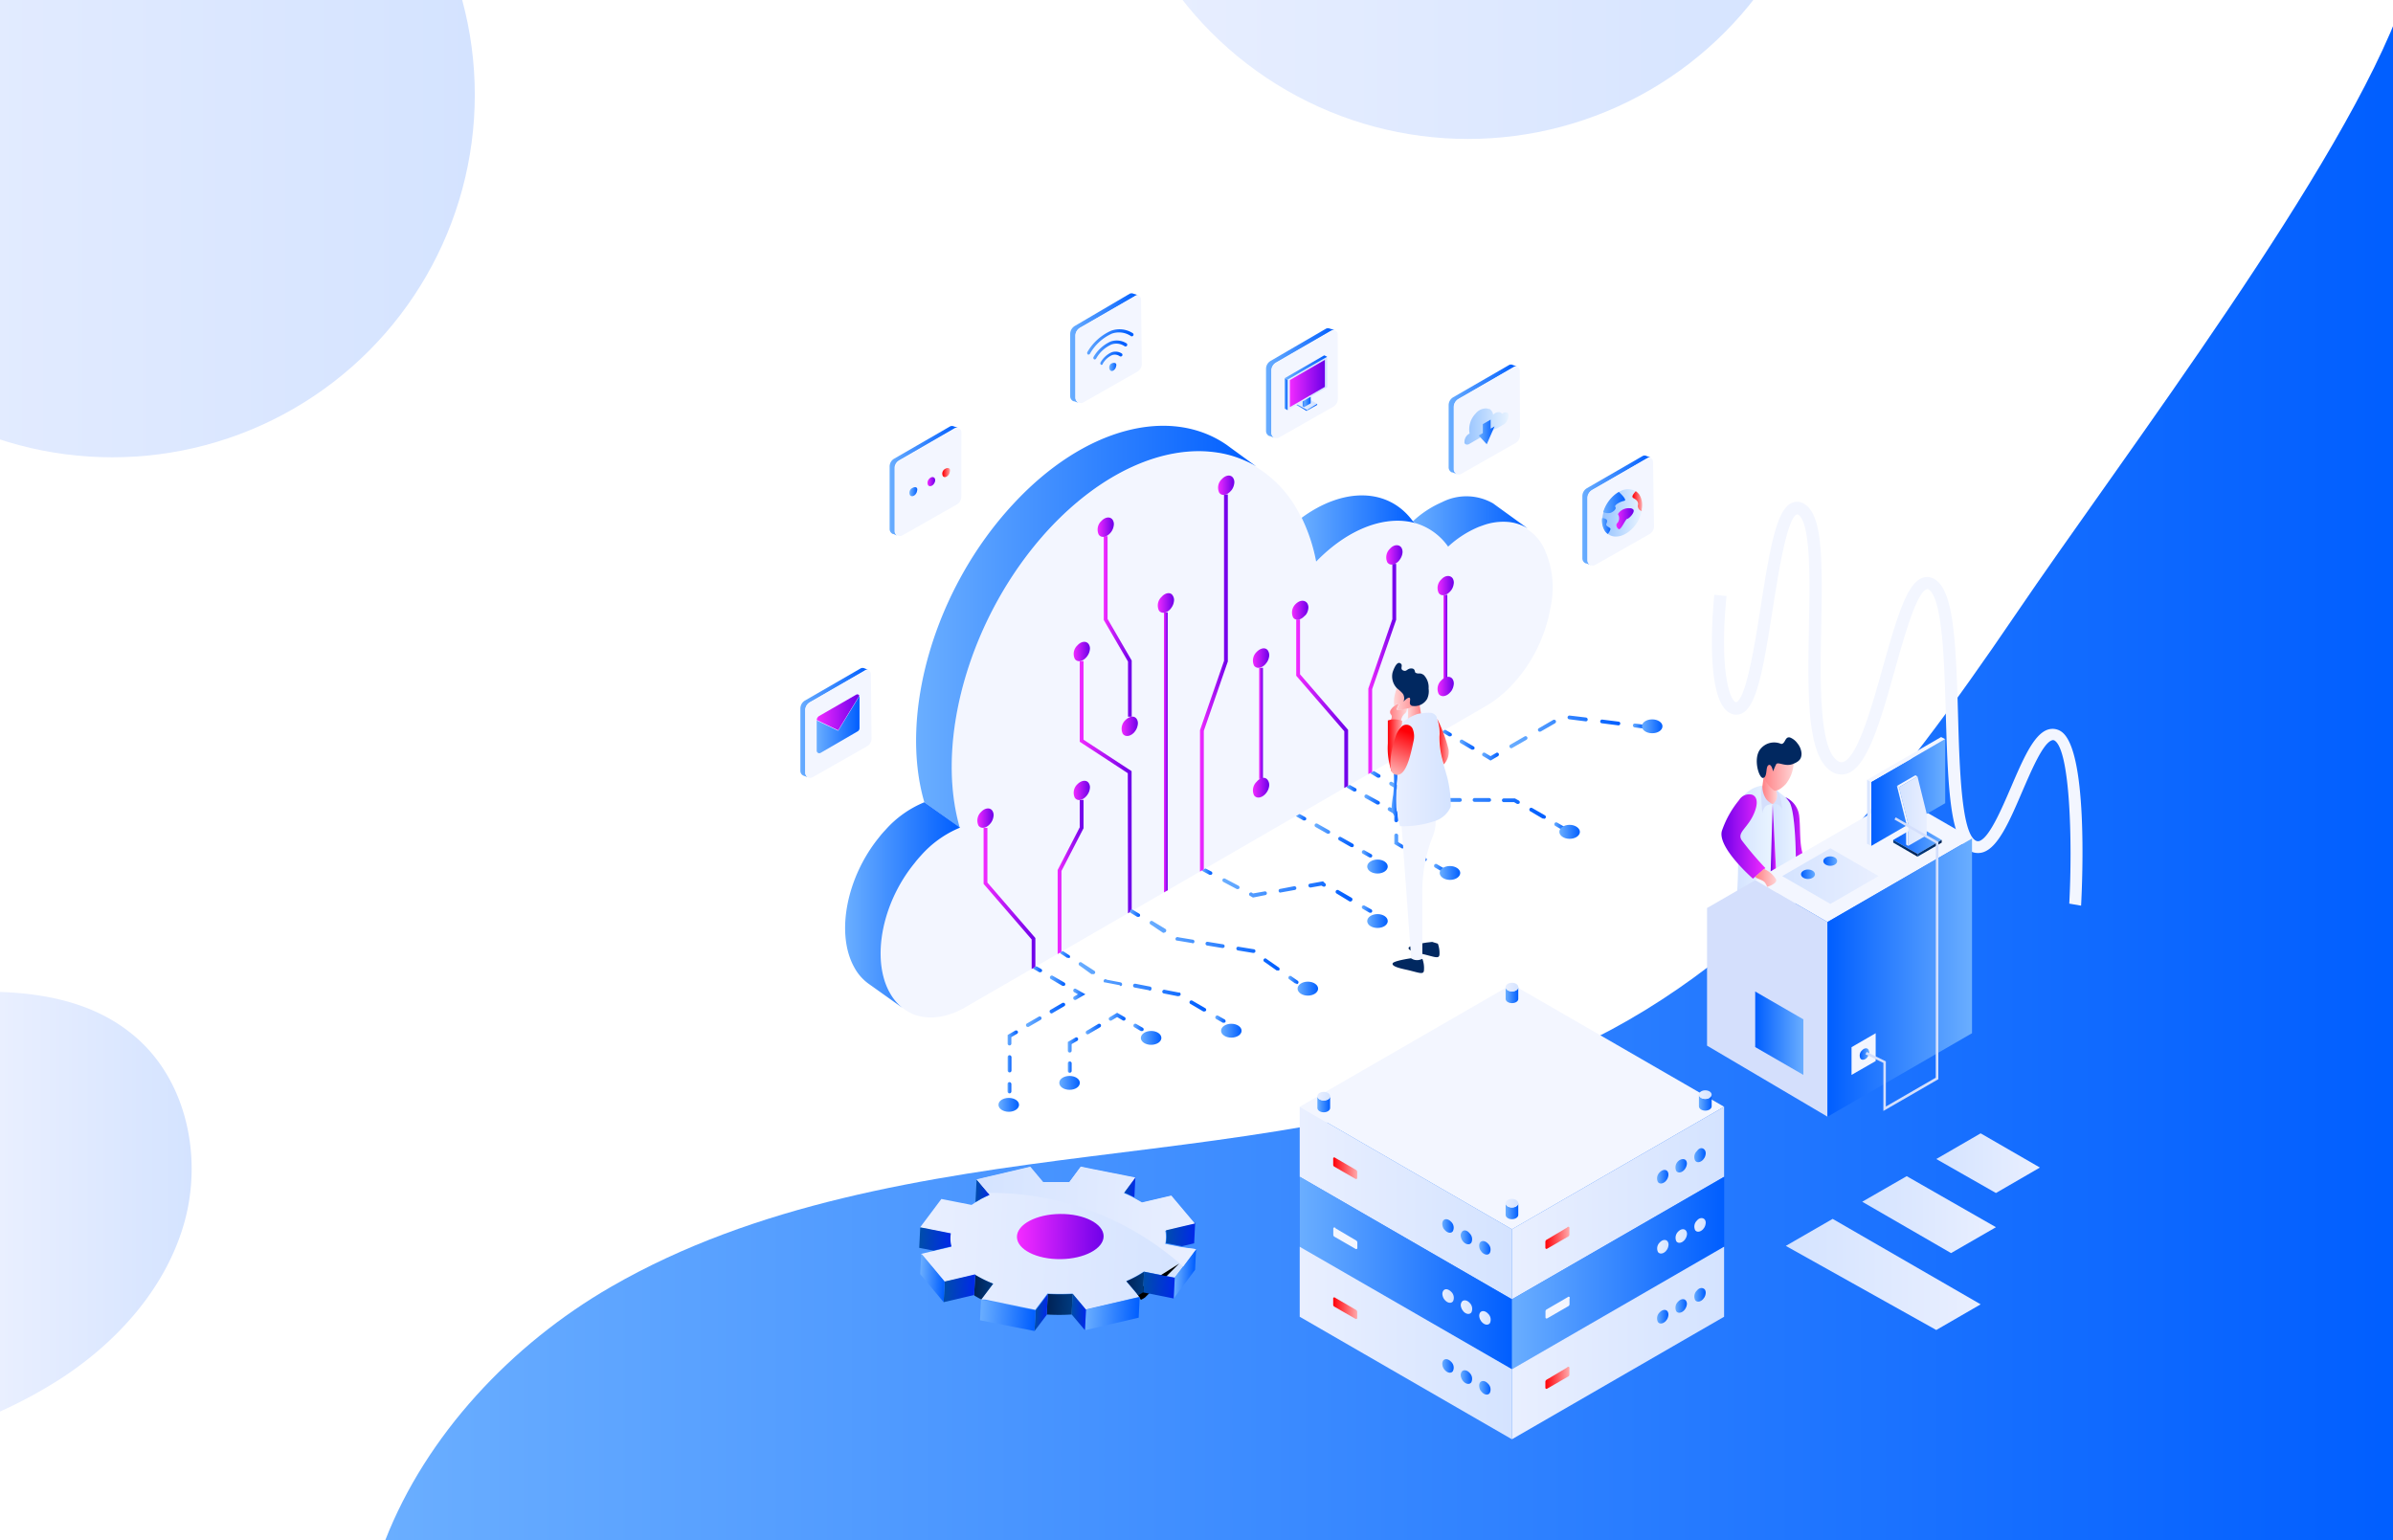 <svg id="Layer_1" data-name="Layer 1" xmlns="http://www.w3.org/2000/svg" xmlns:xlink="http://www.w3.org/1999/xlink" viewBox="0 0 233 150"><defs><style>.cls-1{mask:url(#mask);filter:url(#luminosity-noclip-17);}.cls-10,.cls-12,.cls-14,.cls-16,.cls-18,.cls-2,.cls-20,.cls-22,.cls-24,.cls-26,.cls-28,.cls-30,.cls-32,.cls-4,.cls-6,.cls-8{mix-blend-mode:multiply;}.cls-2{fill:url(#linear-gradient);}.cls-3{mask:url(#mask-2);filter:url(#luminosity-noclip-22);}.cls-4{fill:url(#linear-gradient-2);}.cls-5{mask:url(#mask-3);filter:url(#luminosity-noclip-23);}.cls-6{fill:url(#linear-gradient-3);}.cls-7{mask:url(#mask-4);filter:url(#luminosity-noclip-24);}.cls-8{fill:url(#linear-gradient-4);}.cls-9{mask:url(#mask-5);filter:url(#luminosity-noclip-25);}.cls-10{fill:url(#linear-gradient-5);}.cls-11{mask:url(#mask-6);filter:url(#luminosity-noclip-26);}.cls-12{fill:url(#linear-gradient-6);}.cls-13{mask:url(#mask-7);filter:url(#luminosity-noclip-18);}.cls-14{fill:url(#linear-gradient-7);}.cls-15{mask:url(#mask-8);filter:url(#luminosity-noclip-27);}.cls-16{fill:url(#linear-gradient-8);}.cls-17{mask:url(#mask-9);filter:url(#luminosity-noclip-28);}.cls-18{fill:url(#linear-gradient-9);}.cls-19{mask:url(#mask-10);filter:url(#luminosity-noclip-29);}.cls-20{fill:url(#linear-gradient-10);}.cls-21{mask:url(#mask-11);filter:url(#luminosity-noclip-30);}.cls-22{fill:url(#linear-gradient-11);}.cls-23{mask:url(#mask-12);filter:url(#luminosity-noclip-31);}.cls-24{fill:url(#linear-gradient-12);}.cls-25{mask:url(#mask-13);filter:url(#luminosity-noclip-32);}.cls-26{fill:url(#linear-gradient-13);}.cls-27{mask:url(#mask-14);filter:url(#luminosity-noclip-19);}.cls-28{fill:url(#linear-gradient-14);}.cls-29{mask:url(#mask-15);filter:url(#luminosity-noclip-20);}.cls-30{fill:url(#linear-gradient-15);}.cls-31{mask:url(#mask-16);filter:url(#luminosity-noclip-21);}.cls-32{fill:url(#linear-gradient-16);}.cls-218,.cls-33{fill:none;}.cls-34{fill:#fff;}.cls-35{clip-path:url(#clip-path);}.cls-36{fill:url(#linear-gradient-17);}.cls-37{fill:url(#linear-gradient-18);}.cls-38{mask:url(#mask-17);}.cls-39{fill:url(#linear-gradient-19);}.cls-40{mask:url(#mask-18);}.cls-41{fill:url(#linear-gradient-20);}.cls-42{fill:url(#linear-gradient-21);}.cls-43{mask:url(#mask-19);}.cls-44{fill:url(#linear-gradient-22);}.cls-45{mask:url(#mask-20);}.cls-46{fill:url(#linear-gradient-23);}.cls-47{fill:#f3f6ff;}.cls-48{fill:url(#linear-gradient-24);}.cls-49{fill:url(#linear-gradient-25);}.cls-50{fill:url(#linear-gradient-26);}.cls-51{fill:url(#linear-gradient-27);}.cls-52{fill:url(#linear-gradient-28);}.cls-53{fill:url(#linear-gradient-29);}.cls-54{fill:url(#linear-gradient-30);}.cls-55{fill:url(#linear-gradient-31);}.cls-56{fill:url(#linear-gradient-32);}.cls-57{fill:url(#linear-gradient-33);}.cls-58{fill:url(#linear-gradient-34);}.cls-59{fill:url(#linear-gradient-35);}.cls-60{fill:url(#linear-gradient-36);}.cls-61{fill:url(#linear-gradient-37);}.cls-62{fill:url(#linear-gradient-38);}.cls-63{fill:url(#linear-gradient-39);}.cls-64{fill:url(#linear-gradient-40);}.cls-65{fill:url(#linear-gradient-41);}.cls-66{fill:url(#linear-gradient-42);}.cls-67{fill:url(#linear-gradient-43);}.cls-68{fill:url(#linear-gradient-44);}.cls-69{fill:url(#linear-gradient-45);}.cls-70{fill:url(#linear-gradient-46);}.cls-71{fill:url(#linear-gradient-47);}.cls-72{fill:url(#linear-gradient-48);}.cls-73{fill:url(#linear-gradient-49);}.cls-74{fill:url(#linear-gradient-50);}.cls-75{fill:url(#linear-gradient-51);}.cls-76{fill:url(#linear-gradient-52);}.cls-77{fill:url(#linear-gradient-53);}.cls-78{fill:url(#linear-gradient-54);}.cls-79{fill:url(#linear-gradient-55);}.cls-80{fill:url(#linear-gradient-56);}.cls-81{fill:url(#linear-gradient-57);}.cls-82{fill:url(#linear-gradient-58);}.cls-83{fill:url(#linear-gradient-59);}.cls-84{fill:url(#linear-gradient-60);}.cls-85{fill:url(#linear-gradient-61);}.cls-86{fill:url(#linear-gradient-62);}.cls-87{fill:url(#linear-gradient-63);}.cls-88{fill:url(#linear-gradient-64);}.cls-89{fill:url(#linear-gradient-65);}.cls-90{fill:url(#linear-gradient-66);}.cls-91{fill:url(#linear-gradient-67);}.cls-92{fill:url(#linear-gradient-68);}.cls-93{fill:url(#linear-gradient-69);}.cls-94{fill:url(#linear-gradient-70);}.cls-95{fill:url(#linear-gradient-71);}.cls-96{fill:url(#linear-gradient-72);}.cls-97{fill:url(#linear-gradient-73);}.cls-98{fill:url(#linear-gradient-74);}.cls-99{fill:url(#linear-gradient-75);}.cls-100{fill:url(#linear-gradient-76);}.cls-101{fill:url(#linear-gradient-77);}.cls-102{fill:url(#linear-gradient-78);}.cls-103{fill:url(#linear-gradient-79);}.cls-104{fill:url(#linear-gradient-80);}.cls-105{fill:url(#linear-gradient-81);}.cls-106{fill:url(#linear-gradient-82);}.cls-107{fill:url(#linear-gradient-83);}.cls-108{fill:url(#linear-gradient-84);}.cls-109{fill:url(#linear-gradient-85);}.cls-110{fill:url(#linear-gradient-86);}.cls-111{fill:url(#linear-gradient-87);}.cls-112{fill:url(#linear-gradient-88);}.cls-113{fill:url(#linear-gradient-89);}.cls-114{fill:url(#linear-gradient-90);}.cls-115{fill:url(#linear-gradient-91);}.cls-116{fill:url(#linear-gradient-92);}.cls-117{fill:url(#linear-gradient-93);}.cls-118{fill:url(#linear-gradient-94);}.cls-119{fill:url(#linear-gradient-95);}.cls-120{fill:url(#linear-gradient-96);}.cls-121{fill:url(#linear-gradient-97);}.cls-122{fill:url(#linear-gradient-98);}.cls-123{fill:url(#linear-gradient-99);}.cls-124{fill:url(#linear-gradient-100);}.cls-125{fill:url(#linear-gradient-101);}.cls-126{fill:url(#linear-gradient-102);}.cls-127{fill:url(#linear-gradient-103);}.cls-128{fill:url(#linear-gradient-104);}.cls-129{fill:url(#linear-gradient-105);}.cls-130{fill:url(#linear-gradient-106);}.cls-131{fill:url(#linear-gradient-107);}.cls-132{fill:url(#linear-gradient-108);}.cls-133{fill:url(#linear-gradient-109);}.cls-134{fill:url(#linear-gradient-110);}.cls-135{fill:url(#linear-gradient-111);}.cls-136{fill:url(#linear-gradient-112);}.cls-137{fill:url(#linear-gradient-113);}.cls-138{fill:url(#linear-gradient-114);}.cls-139{fill:url(#linear-gradient-115);}.cls-140{fill:url(#linear-gradient-116);}.cls-141{fill:url(#linear-gradient-117);}.cls-142{fill:url(#linear-gradient-118);}.cls-143{fill:url(#linear-gradient-119);}.cls-144{fill:url(#linear-gradient-120);}.cls-145{fill:url(#linear-gradient-121);}.cls-146{fill:url(#linear-gradient-122);}.cls-147{fill:url(#linear-gradient-123);}.cls-148{fill:url(#linear-gradient-124);}.cls-149{fill:url(#linear-gradient-125);}.cls-150{fill:url(#linear-gradient-126);}.cls-151{fill:url(#linear-gradient-127);}.cls-152{fill:url(#linear-gradient-128);}.cls-153{fill:url(#linear-gradient-129);}.cls-154{fill:url(#linear-gradient-130);}.cls-155{fill:url(#linear-gradient-131);}.cls-156{fill:#d4dffc;}.cls-157{fill:url(#linear-gradient-132);}.cls-158{fill:url(#linear-gradient-133);}.cls-159{fill:#012860;}.cls-160{fill:url(#linear-gradient-134);}.cls-161{fill:url(#linear-gradient-135);}.cls-162{fill:url(#linear-gradient-136);}.cls-163{fill:url(#linear-gradient-137);}.cls-164{fill:url(#linear-gradient-138);}.cls-165{fill:url(#linear-gradient-139);}.cls-166{fill:url(#linear-gradient-140);}.cls-167{fill:url(#linear-gradient-141);}.cls-168{fill:url(#linear-gradient-142);}.cls-169{fill:url(#linear-gradient-143);}.cls-170{fill:url(#linear-gradient-144);}.cls-171{fill:url(#linear-gradient-145);}.cls-172{fill:url(#linear-gradient-146);}.cls-173{fill:url(#linear-gradient-147);}.cls-174{fill:url(#linear-gradient-148);}.cls-175{fill:url(#linear-gradient-149);}.cls-176{fill:url(#linear-gradient-150);}.cls-177{fill:url(#linear-gradient-151);}.cls-178{fill:url(#linear-gradient-152);}.cls-179{fill:url(#linear-gradient-153);}.cls-180{fill:url(#linear-gradient-154);}.cls-181{fill:url(#linear-gradient-155);}.cls-182{fill:url(#linear-gradient-156);}.cls-183{fill:url(#linear-gradient-157);}.cls-184{fill:url(#linear-gradient-158);}.cls-185{fill:url(#linear-gradient-159);}.cls-186{fill:url(#linear-gradient-160);}.cls-187{fill:url(#linear-gradient-161);}.cls-188{fill:url(#linear-gradient-162);}.cls-189{mask:url(#mask-21);}.cls-190{fill:url(#linear-gradient-163);}.cls-191{fill:url(#linear-gradient-164);}.cls-192{fill:url(#linear-gradient-165);}.cls-193{fill:url(#linear-gradient-166);}.cls-194{fill:url(#linear-gradient-167);}.cls-195{fill:url(#linear-gradient-168);}.cls-196{fill:url(#linear-gradient-169);}.cls-197{fill:url(#linear-gradient-170);}.cls-198{fill:url(#linear-gradient-171);}.cls-199{fill:url(#linear-gradient-172);}.cls-200{fill:url(#linear-gradient-173);}.cls-201{fill:url(#linear-gradient-174);}.cls-202{fill:url(#linear-gradient-175);}.cls-203{fill:url(#linear-gradient-176);}.cls-204{fill:url(#linear-gradient-177);}.cls-205{fill:url(#linear-gradient-178);}.cls-206{fill:url(#linear-gradient-179);}.cls-207{fill:url(#linear-gradient-180);}.cls-208{fill:url(#linear-gradient-181);}.cls-209{fill:url(#linear-gradient-182);}.cls-210{fill:url(#linear-gradient-183);}.cls-211{fill:url(#linear-gradient-184);}.cls-212{fill:url(#linear-gradient-185);}.cls-213{fill:url(#linear-gradient-186);}.cls-214{mask:url(#mask-22);}.cls-215{fill:url(#linear-gradient-187);}.cls-216{fill:url(#linear-gradient-188);}.cls-217{fill:url(#linear-gradient-189);}.cls-218{stroke:#000;stroke-miterlimit:10;}.cls-219{fill:url(#linear-gradient-190);}.cls-220{fill:url(#linear-gradient-191);}.cls-221{fill:url(#linear-gradient-192);}.cls-222{fill:url(#linear-gradient-193);}.cls-223{fill:url(#linear-gradient-194);}.cls-224{fill:url(#linear-gradient-195);}.cls-225{fill:url(#linear-gradient-196);}.cls-226{fill:url(#linear-gradient-197);}.cls-227{fill:url(#linear-gradient-198);}.cls-228{fill:url(#linear-gradient-199);}.cls-229{fill:url(#linear-gradient-200);}.cls-230{fill:url(#linear-gradient-201);}.cls-231{fill:url(#linear-gradient-202);}.cls-232{fill:url(#linear-gradient-203);}.cls-233{fill:url(#linear-gradient-204);}.cls-234{fill:url(#linear-gradient-205);}.cls-235{fill:url(#linear-gradient-206);}.cls-236{fill:url(#linear-gradient-207);}.cls-237{fill:url(#linear-gradient-208);}.cls-238{fill:url(#linear-gradient-209);}.cls-239{mask:url(#mask-23);}.cls-240{fill:url(#linear-gradient-210);}.cls-241{fill:url(#linear-gradient-211);}.cls-242{fill:url(#linear-gradient-212);}.cls-243{fill:url(#linear-gradient-213);}.cls-244{fill:url(#linear-gradient-214);}.cls-245{fill:url(#linear-gradient-215);}.cls-246{fill:url(#linear-gradient-216);}.cls-247{fill:url(#linear-gradient-217);}.cls-248{mask:url(#mask-24);}.cls-249{fill:url(#linear-gradient-218);}.cls-250{mask:url(#mask-25);}.cls-251{fill:url(#linear-gradient-219);}.cls-252{mask:url(#mask-26);}.cls-253{fill:url(#linear-gradient-220);}.cls-254{mask:url(#mask-27);}.cls-255{fill:url(#linear-gradient-221);}.cls-256{mask:url(#mask-28);}.cls-257{fill:url(#linear-gradient-222);}.cls-258{mask:url(#mask-29);}.cls-259{fill:url(#linear-gradient-223);}.cls-260{mask:url(#mask-30);}.cls-261{fill:url(#linear-gradient-224);}.cls-262{mask:url(#mask-31);}.cls-263{fill:url(#linear-gradient-225);}.cls-264{mask:url(#mask-32);}.cls-265{fill:url(#linear-gradient-226);}.cls-266{fill:url(#linear-gradient-227);}.cls-267{fill:url(#linear-gradient-228);}.cls-268{filter:url(#luminosity-noclip-16);}.cls-269{filter:url(#luminosity-noclip-15);}.cls-270{filter:url(#luminosity-noclip-14);}.cls-271{filter:url(#luminosity-noclip-13);}.cls-272{filter:url(#luminosity-noclip-12);}.cls-273{filter:url(#luminosity-noclip-11);}.cls-274{filter:url(#luminosity-noclip-10);}.cls-275{filter:url(#luminosity-noclip-9);}.cls-276{filter:url(#luminosity-noclip-8);}.cls-277{filter:url(#luminosity-noclip-7);}.cls-278{filter:url(#luminosity-noclip-6);}.cls-279{filter:url(#luminosity-noclip-5);}.cls-280{filter:url(#luminosity-noclip-4);}.cls-281{filter:url(#luminosity-noclip-3);}.cls-282{filter:url(#luminosity-noclip-2);}.cls-283{filter:url(#luminosity-noclip);}</style><filter id="luminosity-noclip" x="96.24" y="-7897" width="32.98" height="32766" filterUnits="userSpaceOnUse" color-interpolation-filters="sRGB"><feFlood flood-color="#fff" result="bg"/><feBlend in="SourceGraphic" in2="bg"/></filter><mask id="mask" x="96.24" y="-7897" width="32.98" height="32766" maskUnits="userSpaceOnUse"><g class="cls-283"/></mask><linearGradient id="linear-gradient" x1="96.24" y1="101.04" x2="129.22" y2="101.04" gradientUnits="userSpaceOnUse"><stop offset="0" stop-color="#fff"/><stop offset="0.12" stop-color="#f6f6f6"/><stop offset="0.33" stop-color="#ddd"/><stop offset="0.58" stop-color="#b6b6b6"/><stop offset="0.88" stop-color="#7f7f7f"/><stop offset="1" stop-color="#666"/></linearGradient><filter id="luminosity-noclip-2" x="89.45" y="-7897" width="26.86" height="32766" filterUnits="userSpaceOnUse" color-interpolation-filters="sRGB"><feFlood flood-color="#fff" result="bg"/><feBlend in="SourceGraphic" in2="bg"/></filter><mask id="mask-2" x="89.45" y="-7897" width="26.86" height="32766" maskUnits="userSpaceOnUse"><g class="cls-282"/></mask><linearGradient id="linear-gradient-2" x1="105.52" y1="121.85" x2="132.45" y2="121.85" gradientTransform="translate(-9.96 -3.8) rotate(2.83)" gradientUnits="userSpaceOnUse"><stop offset="0" stop-color="#666"/><stop offset="0.06" stop-color="#737373"/><stop offset="0.28" stop-color="#a5a5a5"/><stop offset="0.5" stop-color="#ccc"/><stop offset="0.7" stop-color="#e8e8e8"/><stop offset="0.87" stop-color="#f9f9f9"/><stop offset="1" stop-color="#fff"/></linearGradient><filter id="luminosity-noclip-3" x="137.98" y="-7897" width="3.28" height="32766" filterUnits="userSpaceOnUse" color-interpolation-filters="sRGB"><feFlood flood-color="#fff" result="bg"/><feBlend in="SourceGraphic" in2="bg"/></filter><mask id="mask-3" x="137.98" y="-7897" width="3.28" height="32766" maskUnits="userSpaceOnUse"><g class="cls-281"/></mask><linearGradient id="linear-gradient-3" x1="137.98" y1="84.98" x2="141.26" y2="84.98" gradientTransform="matrix(1, 0, 0, 1, 0, 0)" xlink:href="#linear-gradient-2"/><filter id="luminosity-noclip-4" x="138.54" y="-7897" width="2.72" height="32766" filterUnits="userSpaceOnUse" color-interpolation-filters="sRGB"><feFlood flood-color="#fff" result="bg"/><feBlend in="SourceGraphic" in2="bg"/></filter><mask id="mask-4" x="138.54" y="-7897" width="2.72" height="32766" maskUnits="userSpaceOnUse"><g class="cls-280"/></mask><linearGradient id="linear-gradient-4" x1="138.54" y1="75.67" x2="141.26" y2="75.67" gradientUnits="userSpaceOnUse"><stop offset="0" stop-color="#999"/><stop offset="0.2" stop-color="#b4b4b4"/><stop offset="0.55" stop-color="#dcdcdc"/><stop offset="0.83" stop-color="#f6f6f6"/><stop offset="1" stop-color="#fff"/></linearGradient><filter id="luminosity-noclip-5" x="198.56" y="-7897" width="0.53" height="32766" filterUnits="userSpaceOnUse" color-interpolation-filters="sRGB"><feFlood flood-color="#fff" result="bg"/><feBlend in="SourceGraphic" in2="bg"/></filter><mask id="mask-5" x="198.56" y="-7897" width="0.53" height="32766" maskUnits="userSpaceOnUse"><g class="cls-279"/></mask><linearGradient id="linear-gradient-5" x1="198.56" y1="85.15" x2="199.1" y2="85.15" gradientTransform="matrix(1, 0, 0, 1, 0, 0)" xlink:href="#linear-gradient-2"/><filter id="luminosity-noclip-6" x="196.86" y="-7897" width="3.93" height="32766" filterUnits="userSpaceOnUse" color-interpolation-filters="sRGB"><feFlood flood-color="#fff" result="bg"/><feBlend in="SourceGraphic" in2="bg"/></filter><mask id="mask-6" x="196.86" y="-7897" width="3.93" height="32766" maskUnits="userSpaceOnUse"><g class="cls-278"/></mask><linearGradient id="linear-gradient-6" x1="200.79" y1="67" x2="196.86" y2="67" gradientTransform="matrix(1, 0, 0, 1, 0, 0)" xlink:href="#linear-gradient-2"/><filter id="luminosity-noclip-7" x="143.01" y="-7897" width="51" height="32766" filterUnits="userSpaceOnUse" color-interpolation-filters="sRGB"><feFlood flood-color="#fff" result="bg"/><feBlend in="SourceGraphic" in2="bg"/></filter><mask id="mask-7" x="143.01" y="-7897" width="51" height="32766" maskUnits="userSpaceOnUse"><g class="cls-277"/></mask><linearGradient id="linear-gradient-7" x1="143.01" y1="87.69" x2="194" y2="87.69" gradientUnits="userSpaceOnUse"><stop offset="0" stop-color="#666"/><stop offset="0.12" stop-color="#7f7f7f"/><stop offset="0.42" stop-color="#b6b6b6"/><stop offset="0.67" stop-color="#ddd"/><stop offset="0.88" stop-color="#f6f6f6"/><stop offset="1" stop-color="#fff"/></linearGradient><filter id="luminosity-noclip-8" x="120.83" y="-7897" width="0.53" height="32766" filterUnits="userSpaceOnUse" color-interpolation-filters="sRGB"><feFlood flood-color="#fff" result="bg"/><feBlend in="SourceGraphic" in2="bg"/></filter><mask id="mask-8" x="120.83" y="-7897" width="0.53" height="32766" maskUnits="userSpaceOnUse"><g class="cls-276"/></mask><linearGradient id="linear-gradient-8" x1="120.83" y1="129.28" x2="121.36" y2="129.28" gradientTransform="matrix(1, 0, 0, 1, 0, 0)" xlink:href="#linear-gradient-2"/><filter id="luminosity-noclip-9" x="119.13" y="-7897" width="3.93" height="32766" filterUnits="userSpaceOnUse" color-interpolation-filters="sRGB"><feFlood flood-color="#fff" result="bg"/><feBlend in="SourceGraphic" in2="bg"/></filter><mask id="mask-9" x="119.13" y="-7897" width="3.93" height="32766" maskUnits="userSpaceOnUse"><g class="cls-275"/></mask><linearGradient id="linear-gradient-9" x1="123.06" y1="112.65" x2="119.13" y2="112.65" gradientTransform="matrix(1, 0, 0, 1, 0, 0)" xlink:href="#linear-gradient-2"/><filter id="luminosity-noclip-10" x="84.3" y="-7897" width="0.53" height="32766" filterUnits="userSpaceOnUse" color-interpolation-filters="sRGB"><feFlood flood-color="#fff" result="bg"/><feBlend in="SourceGraphic" in2="bg"/></filter><mask id="mask-10" x="84.3" y="-7897" width="0.53" height="32766" maskUnits="userSpaceOnUse"><g class="cls-274"/></mask><linearGradient id="linear-gradient-10" x1="84.3" y1="99.13" x2="84.83" y2="99.13" gradientTransform="matrix(1, 0, 0, 1, 0, 0)" xlink:href="#linear-gradient-2"/><filter id="luminosity-noclip-11" x="82.6" y="-7897" width="3.93" height="32766" filterUnits="userSpaceOnUse" color-interpolation-filters="sRGB"><feFlood flood-color="#fff" result="bg"/><feBlend in="SourceGraphic" in2="bg"/></filter><mask id="mask-11" x="82.6" y="-7897" width="3.93" height="32766" maskUnits="userSpaceOnUse"><g class="cls-273"/></mask><linearGradient id="linear-gradient-11" x1="86.53" y1="82.5" x2="82.6" y2="82.5" gradientTransform="matrix(1, 0, 0, 1, 0, 0)" xlink:href="#linear-gradient-2"/><filter id="luminosity-noclip-12" x="161.63" y="-7897" width="0.53" height="32766" filterUnits="userSpaceOnUse" color-interpolation-filters="sRGB"><feFlood flood-color="#fff" result="bg"/><feBlend in="SourceGraphic" in2="bg"/></filter><mask id="mask-12" x="161.63" y="-7897" width="0.53" height="32766" maskUnits="userSpaceOnUse"><g class="cls-272"/></mask><linearGradient id="linear-gradient-12" x1="161.63" y1="68.58" x2="162.16" y2="68.58" gradientTransform="matrix(1, 0, 0, 1, 0, 0)" xlink:href="#linear-gradient-2"/><filter id="luminosity-noclip-13" x="159.93" y="-7897" width="3.93" height="32766" filterUnits="userSpaceOnUse" color-interpolation-filters="sRGB"><feFlood flood-color="#fff" result="bg"/><feBlend in="SourceGraphic" in2="bg"/></filter><mask id="mask-13" x="159.93" y="-7897" width="3.93" height="32766" maskUnits="userSpaceOnUse"><g class="cls-271"/></mask><linearGradient id="linear-gradient-13" x1="163.86" y1="57.98" x2="159.93" y2="57.98" gradientTransform="matrix(1, 0, 0, 1, 0, 0)" xlink:href="#linear-gradient-2"/><filter id="luminosity-noclip-14" x="140.39" y="-7897" width="34.82" height="32766" filterUnits="userSpaceOnUse" color-interpolation-filters="sRGB"><feFlood flood-color="#fff" result="bg"/><feBlend in="SourceGraphic" in2="bg"/></filter><mask id="mask-14" x="140.39" y="-7897" width="34.82" height="32766" maskUnits="userSpaceOnUse"><g class="cls-270"/></mask><linearGradient id="linear-gradient-14" x1="140.39" y1="114.2" x2="175.21" y2="114.2" xlink:href="#linear-gradient-7"/><filter id="luminosity-noclip-15" x="103.69" y="-7897" width="32.98" height="32766" filterUnits="userSpaceOnUse" color-interpolation-filters="sRGB"><feFlood flood-color="#fff" result="bg"/><feBlend in="SourceGraphic" in2="bg"/></filter><mask id="mask-15" x="103.69" y="-7897" width="32.98" height="32766" maskUnits="userSpaceOnUse"><g class="cls-269"/></mask><linearGradient id="linear-gradient-15" x1="103.69" y1="127.01" x2="136.67" y2="127.01" xlink:href="#linear-gradient"/><filter id="luminosity-noclip-16" x="147.04" y="-7897" width="20.84" height="32766" filterUnits="userSpaceOnUse" color-interpolation-filters="sRGB"><feFlood flood-color="#fff" result="bg"/><feBlend in="SourceGraphic" in2="bg"/></filter><mask id="mask-16" x="147.04" y="-7897" width="20.84" height="32766" maskUnits="userSpaceOnUse"><g class="cls-268"/></mask><linearGradient id="linear-gradient-16" x1="147.04" y1="107.77" x2="167.87" y2="107.77" gradientTransform="matrix(1, 0, 0, 1, 0, 0)" xlink:href="#linear-gradient-2"/><clipPath id="clip-path"><rect class="cls-33" width="233" height="150"/></clipPath><linearGradient id="linear-gradient-17" x1="37.5" y1="75" x2="234" y2="75" gradientUnits="userSpaceOnUse"><stop offset="0" stop-color="#6aaeff"/><stop offset="1" stop-color="#005eff"/></linearGradient><linearGradient id="linear-gradient-18" y1="117.02" x2="18.66" y2="117.02" gradientUnits="userSpaceOnUse"><stop offset="0" stop-color="#e9efff"/><stop offset="1" stop-color="#d4e3ff"/></linearGradient><filter id="luminosity-noclip-17" x="96.24" y="91.52" width="32.98" height="19.04" filterUnits="userSpaceOnUse" color-interpolation-filters="sRGB"><feFlood flood-color="#fff" result="bg"/><feBlend in="SourceGraphic" in2="bg"/></filter><mask id="mask-17" x="96.24" y="91.52" width="32.98" height="19.04" maskUnits="userSpaceOnUse"><g class="cls-1"><path class="cls-2" d="M96.85,101.89l14.41,8.32a3.26,3.26,0,0,0,2.95,0l14.4-8.32a.91.91,0,0,0,0-1.71l-14.39-8.31a3.26,3.26,0,0,0-3,0l-14.41,8.31A.9.9,0,0,0,96.85,101.89Z"/></g></mask><linearGradient id="linear-gradient-19" x1="96.24" y1="101.04" x2="129.22" y2="101.04" gradientUnits="userSpaceOnUse"><stop offset="0" stop-color="#e9efff"/><stop offset="0.52" stop-color="#f2f6ff"/><stop offset="1" stop-color="#fff"/></linearGradient><filter id="luminosity-noclip-18" x="143.01" y="72.97" width="51" height="29.45" filterUnits="userSpaceOnUse" color-interpolation-filters="sRGB"><feFlood flood-color="#fff" result="bg"/><feBlend in="SourceGraphic" in2="bg"/></filter><mask id="mask-18" x="143.01" y="72.97" width="51" height="29.45" maskUnits="userSpaceOnUse"><g class="cls-13"><path class="cls-14" d="M144,89l22.28,12.87a5,5,0,0,0,4.56,0L193.06,89a1.39,1.39,0,0,0,0-2.64L170.8,73.51a5.08,5.08,0,0,0-4.56,0L144,86.36A1.39,1.39,0,0,0,144,89Z"/></g></mask><linearGradient id="linear-gradient-20" x1="143.01" y1="87.69" x2="194" y2="87.69" gradientUnits="userSpaceOnUse"><stop offset="0" stop-color="#fff"/><stop offset="0.48" stop-color="#f2f6ff"/><stop offset="1" stop-color="#e9efff"/></linearGradient><linearGradient id="linear-gradient-21" x1="151.17" y1="102.31" x2="154.18" y2="102.31" gradientUnits="userSpaceOnUse"><stop offset="0" stop-color="#025"/><stop offset="1" stop-color="#003a7f"/></linearGradient><filter id="luminosity-noclip-19" x="140.39" y="104.15" width="34.82" height="20.11" filterUnits="userSpaceOnUse" color-interpolation-filters="sRGB"><feFlood flood-color="#fff" result="bg"/><feBlend in="SourceGraphic" in2="bg"/></filter><mask id="mask-19" x="140.39" y="104.15" width="34.82" height="20.11" maskUnits="userSpaceOnUse"><g class="cls-27"><path class="cls-28" d="M141,115.09l15.21,8.79a3.41,3.41,0,0,0,3.11,0l15.21-8.79a1,1,0,0,0,0-1.8l-15.19-8.77a3.43,3.43,0,0,0-3.12,0L141,113.29A1,1,0,0,0,141,115.09Z"/></g></mask><linearGradient id="linear-gradient-22" x1="140.39" y1="114.2" x2="175.21" y2="114.2" xlink:href="#linear-gradient-20"/><filter id="luminosity-noclip-20" x="103.69" y="117.49" width="32.98" height="19.04" filterUnits="userSpaceOnUse" color-interpolation-filters="sRGB"><feFlood flood-color="#fff" result="bg"/><feBlend in="SourceGraphic" in2="bg"/></filter><mask id="mask-20" x="103.69" y="117.49" width="32.98" height="19.04" maskUnits="userSpaceOnUse"><g class="cls-29"><path class="cls-30" d="M104.3,127.86l14.41,8.32a3.26,3.26,0,0,0,3,0l14.4-8.32a.91.91,0,0,0,0-1.71l-14.39-8.31a3.26,3.26,0,0,0-3,0l-14.41,8.31A.9.9,0,0,0,104.3,127.86Z"/></g></mask><linearGradient id="linear-gradient-23" x1="103.69" y1="127.01" x2="136.67" y2="127.01" xlink:href="#linear-gradient-19"/><linearGradient id="linear-gradient-24" x1="100.46" y1="94.3" x2="101.46" y2="94.3" xlink:href="#linear-gradient-17"/><linearGradient id="linear-gradient-25" x1="102.23" y1="95.47" x2="103.73" y2="95.47" xlink:href="#linear-gradient-17"/><linearGradient id="linear-gradient-26" x1="104.49" y1="96.82" x2="105.68" y2="96.82" xlink:href="#linear-gradient-17"/><linearGradient id="linear-gradient-27" x1="99.89" y1="98.85" x2="103.71" y2="98.85" xlink:href="#linear-gradient-17"/><linearGradient id="linear-gradient-28" x1="98.11" y1="101.07" x2="99.11" y2="101.07" xlink:href="#linear-gradient-17"/><linearGradient id="linear-gradient-29" x1="98.1" y1="103.59" x2="98.47" y2="103.59" xlink:href="#linear-gradient-17"/><linearGradient id="linear-gradient-30" x1="98.1" y1="105.93" x2="98.47" y2="105.93" xlink:href="#linear-gradient-17"/><linearGradient id="linear-gradient-31" x1="103.16" y1="92.88" x2="104.15" y2="92.88" xlink:href="#linear-gradient-17"/><linearGradient id="linear-gradient-32" x1="105" y1="96.09" x2="117.44" y2="96.09" xlink:href="#linear-gradient-17"/><linearGradient id="linear-gradient-33" x1="118.33" y1="99.22" x2="119.34" y2="99.22" xlink:href="#linear-gradient-17"/><linearGradient id="linear-gradient-34" x1="117.02" y1="84.83" x2="118.04" y2="84.83" xlink:href="#linear-gradient-17"/><linearGradient id="linear-gradient-35" x1="118.97" y1="86.65" x2="131.69" y2="86.65" xlink:href="#linear-gradient-17"/><linearGradient id="linear-gradient-36" x1="132.6" y1="88.51" x2="133.6" y2="88.51" xlink:href="#linear-gradient-17"/><linearGradient id="linear-gradient-37" x1="131.08" y1="76.7" x2="132.09" y2="76.7" xlink:href="#linear-gradient-17"/><linearGradient id="linear-gradient-38" x1="132.85" y1="77.83" x2="134.35" y2="77.83" xlink:href="#linear-gradient-17"/><linearGradient id="linear-gradient-39" x1="135.12" y1="79.33" x2="136.13" y2="79.33" xlink:href="#linear-gradient-17"/><linearGradient id="linear-gradient-40" x1="135.76" y1="81.87" x2="136.76" y2="81.87" xlink:href="#linear-gradient-17"/><linearGradient id="linear-gradient-41" x1="137.47" y1="83.36" x2="138.91" y2="83.36" xlink:href="#linear-gradient-17"/><linearGradient id="linear-gradient-42" x1="139.62" y1="84.48" x2="140.63" y2="84.48" xlink:href="#linear-gradient-17"/><linearGradient id="linear-gradient-43" x1="133.42" y1="75.36" x2="134.41" y2="75.36" xlink:href="#linear-gradient-17"/><linearGradient id="linear-gradient-44" x1="135.27" y1="77.9" x2="150.46" y2="77.9" xlink:href="#linear-gradient-17"/><linearGradient id="linear-gradient-45" x1="151.33" y1="80.42" x2="152.34" y2="80.42" xlink:href="#linear-gradient-17"/><linearGradient id="linear-gradient-46" x1="140.36" y1="71.33" x2="141.36" y2="71.33" xlink:href="#linear-gradient-17"/><linearGradient id="linear-gradient-47" x1="142.1" y1="72.49" x2="143.57" y2="72.49" xlink:href="#linear-gradient-17"/><linearGradient id="linear-gradient-48" x1="144.31" y1="73.67" x2="145.95" y2="73.67" xlink:href="#linear-gradient-17"/><linearGradient id="linear-gradient-49" x1="146.97" y1="71.27" x2="157.74" y2="71.27" xlink:href="#linear-gradient-17"/><linearGradient id="linear-gradient-50" x1="158.97" y1="70.69" x2="160.06" y2="70.69" xlink:href="#linear-gradient-17"/><linearGradient id="linear-gradient-51" x1="126.21" y1="79.52" x2="127.22" y2="79.52" xlink:href="#linear-gradient-17"/><linearGradient id="linear-gradient-52" x1="128" y1="81.32" x2="131.81" y2="81.32" xlink:href="#linear-gradient-17"/><linearGradient id="linear-gradient-53" x1="132.6" y1="83.13" x2="133.6" y2="83.13" xlink:href="#linear-gradient-17"/><linearGradient id="linear-gradient-54" x1="126.74" y1="51.47" x2="137.84" y2="51.47" xlink:href="#linear-gradient-17"/><linearGradient id="linear-gradient-55" x1="137.57" y1="50.78" x2="148.72" y2="50.78" xlink:href="#linear-gradient-17"/><linearGradient id="linear-gradient-56" x1="89.19" y1="61.02" x2="122.31" y2="61.02" xlink:href="#linear-gradient-17"/><linearGradient id="linear-gradient-57" x1="82.28" y1="88.13" x2="93.43" y2="88.13" xlink:href="#linear-gradient-17"/><linearGradient id="linear-gradient-58" x1="105.13" y1="76.65" x2="110.19" y2="76.65" gradientUnits="userSpaceOnUse"><stop offset="0" stop-color="#f22aff"/><stop offset="1" stop-color="#6c00e9"/></linearGradient><linearGradient id="linear-gradient-59" x1="116.84" y1="66.51" x2="119.55" y2="66.51" xlink:href="#linear-gradient-58"/><linearGradient id="linear-gradient-60" x1="113.33" y1="73.27" x2="113.7" y2="73.27" xlink:href="#linear-gradient-58"/><linearGradient id="linear-gradient-61" x1="107.47" y1="61" x2="110.19" y2="61" xlink:href="#linear-gradient-58"/><linearGradient id="linear-gradient-62" x1="122.6" y1="70.44" x2="122.96" y2="70.44" xlink:href="#linear-gradient-58"/><linearGradient id="linear-gradient-63" x1="95.77" y1="87.48" x2="100.81" y2="87.48" xlink:href="#linear-gradient-58"/><linearGradient id="linear-gradient-64" x1="102.98" y1="85.39" x2="105.5" y2="85.39" xlink:href="#linear-gradient-58"/><linearGradient id="linear-gradient-65" x1="126.21" y1="68.53" x2="131.26" y2="68.53" xlink:href="#linear-gradient-58"/><linearGradient id="linear-gradient-66" x1="133.23" y1="65.15" x2="135.94" y2="65.15" xlink:href="#linear-gradient-58"/><linearGradient id="linear-gradient-67" x1="77.83" y1="70.38" x2="84.56" y2="70.38" xlink:href="#linear-gradient-17"/><linearGradient id="linear-gradient-68" x1="86.58" y1="46.83" x2="93.31" y2="46.83" xlink:href="#linear-gradient-17"/><linearGradient id="linear-gradient-69" x1="104.14" y1="33.91" x2="110.87" y2="33.91" xlink:href="#linear-gradient-17"/><linearGradient id="linear-gradient-70" x1="123.23" y1="37.31" x2="129.96" y2="37.31" xlink:href="#linear-gradient-17"/><linearGradient id="linear-gradient-71" x1="140.99" y1="40.85" x2="147.72" y2="40.85" xlink:href="#linear-gradient-17"/><linearGradient id="linear-gradient-72" x1="154.02" y1="49.71" x2="160.75" y2="49.71" xlink:href="#linear-gradient-17"/><linearGradient id="linear-gradient-73" x1="106.86" y1="51.33" x2="108.45" y2="51.33" xlink:href="#linear-gradient-58"/><linearGradient id="linear-gradient-74" x1="104.52" y1="63.44" x2="106.11" y2="63.44" xlink:href="#linear-gradient-58"/><linearGradient id="linear-gradient-75" x1="109.2" y1="70.72" x2="110.79" y2="70.72" xlink:href="#linear-gradient-58"/><linearGradient id="linear-gradient-76" x1="112.72" y1="58.69" x2="114.31" y2="58.69" xlink:href="#linear-gradient-58"/><linearGradient id="linear-gradient-77" x1="121.98" y1="64.09" x2="123.58" y2="64.09" xlink:href="#linear-gradient-58"/><linearGradient id="linear-gradient-78" x1="121.98" y1="76.67" x2="123.58" y2="76.67" xlink:href="#linear-gradient-58"/><linearGradient id="linear-gradient-79" x1="118.59" y1="47.25" x2="120.18" y2="47.25" xlink:href="#linear-gradient-58"/><linearGradient id="linear-gradient-80" x1="104.52" y1="76.96" x2="106.11" y2="76.96" xlink:href="#linear-gradient-58"/><linearGradient id="linear-gradient-81" x1="95.15" y1="79.66" x2="96.74" y2="79.66" xlink:href="#linear-gradient-58"/><linearGradient id="linear-gradient-82" x1="125.8" y1="59.44" x2="127.39" y2="59.44" xlink:href="#linear-gradient-58"/><linearGradient id="linear-gradient-83" x1="134.96" y1="54.03" x2="136.56" y2="54.03" xlink:href="#linear-gradient-58"/><linearGradient id="linear-gradient-84" x1="140.55" y1="62.02" x2="140.91" y2="62.02" xlink:href="#linear-gradient-58"/><linearGradient id="linear-gradient-85" x1="139.96" y1="57.02" x2="141.55" y2="57.02" xlink:href="#linear-gradient-58"/><linearGradient id="linear-gradient-86" x1="139.96" y1="66.85" x2="141.55" y2="66.85" xlink:href="#linear-gradient-58"/><linearGradient id="linear-gradient-87" x1="79.52" y1="70.55" x2="83.69" y2="70.55" xlink:href="#linear-gradient-17"/><linearGradient id="linear-gradient-88" x1="79.52" y1="69.38" x2="83.67" y2="69.38" xlink:href="#linear-gradient-58"/><linearGradient id="linear-gradient-89" x1="88.6" y1="47.88" x2="89.34" y2="47.88" xlink:href="#linear-gradient-17"/><linearGradient id="linear-gradient-90" x1="90.3" y1="46.9" x2="91.04" y2="46.9" xlink:href="#linear-gradient-58"/><linearGradient id="linear-gradient-91" x1="91.79" y1="46.02" x2="92.54" y2="46.02" gradientUnits="userSpaceOnUse"><stop offset="0" stop-color="#ff0007"/><stop offset="1" stop-color="#ffaaac"/></linearGradient><linearGradient id="linear-gradient-92" x1="182.65" y1="6.18" x2="186.94" y2="6.18" gradientTransform="matrix(0.99, 0.12, -0.12, 0.99, -74.5, 4.55)" xlink:href="#linear-gradient-17"/><linearGradient id="linear-gradient-93" x1="183.3" y1="6.91" x2="186.45" y2="6.91" gradientTransform="matrix(0.99, 0.12, -0.12, 0.99, -74.5, 4.55)" xlink:href="#linear-gradient-17"/><linearGradient id="linear-gradient-94" x1="184.04" y1="7.71" x2="186.15" y2="7.71" gradientTransform="matrix(0.99, 0.12, -0.12, 0.99, -74.5, 4.55)" xlink:href="#linear-gradient-17"/><linearGradient id="linear-gradient-95" x1="108.05" y1="35.73" x2="108.72" y2="35.73" xlink:href="#linear-gradient-17"/><linearGradient id="linear-gradient-96" x1="126.21" y1="39.32" x2="128.25" y2="39.32" xlink:href="#linear-gradient-18"/><linearGradient id="linear-gradient-97" x1="126.21" y1="39.67" x2="127.23" y2="39.67" xlink:href="#linear-gradient-17"/><linearGradient id="linear-gradient-98" x1="127.23" y1="39.67" x2="128.25" y2="39.67" xlink:href="#linear-gradient-17"/><linearGradient id="linear-gradient-99" x1="125.37" y1="37.34" x2="129.23" y2="37.34" xlink:href="#linear-gradient-18"/><linearGradient id="linear-gradient-100" x1="125.08" y1="38.38" x2="125.37" y2="38.38" xlink:href="#linear-gradient-17"/><linearGradient id="linear-gradient-101" x1="125.08" y1="35.79" x2="129.22" y2="35.79" xlink:href="#linear-gradient-17"/><linearGradient id="linear-gradient-102" x1="126.98" y1="39.14" x2="127.62" y2="39.14" xlink:href="#linear-gradient-17"/><linearGradient id="linear-gradient-103" x1="126.83" y1="39.32" x2="126.98" y2="39.32" xlink:href="#linear-gradient-17"/><linearGradient id="linear-gradient-104" x1="125.59" y1="37.34" x2="129.01" y2="37.34" xlink:href="#linear-gradient-58"/><linearGradient id="linear-gradient-105" x1="142.57" y1="41.46" x2="146.96" y2="41.46" gradientUnits="userSpaceOnUse"><stop offset="0" stop-color="#94c2ff"/><stop offset="1" stop-color="#e9f4ff"/></linearGradient><linearGradient id="linear-gradient-106" x1="143.98" y1="42.06" x2="145.52" y2="42.06" xlink:href="#linear-gradient-17"/><linearGradient id="linear-gradient-107" x1="155.98" y1="49.94" x2="159.88" y2="49.94" xlink:href="#linear-gradient-105"/><linearGradient id="linear-gradient-108" x1="156.1" y1="48.94" x2="158.24" y2="48.94" xlink:href="#linear-gradient-17"/><linearGradient id="linear-gradient-109" x1="157.33" y1="50.5" x2="159.02" y2="50.5" xlink:href="#linear-gradient-58"/><linearGradient id="linear-gradient-110" x1="158.97" y1="48.8" x2="159.88" y2="48.8" xlink:href="#linear-gradient-91"/><linearGradient id="linear-gradient-111" x1="155.98" y1="51.23" x2="156.81" y2="51.23" xlink:href="#linear-gradient-17"/><linearGradient id="linear-gradient-112" x1="110.01" y1="88.91" x2="111.01" y2="88.91" xlink:href="#linear-gradient-17"/><linearGradient id="linear-gradient-113" x1="111.91" y1="92.08" x2="124.58" y2="92.08" xlink:href="#linear-gradient-17"/><linearGradient id="linear-gradient-114" x1="125.42" y1="95.37" x2="126.39" y2="95.37" xlink:href="#linear-gradient-17"/><linearGradient id="linear-gradient-115" x1="103.97" y1="103.91" x2="104.34" y2="103.91" xlink:href="#linear-gradient-17"/><linearGradient id="linear-gradient-116" x1="103.96" y1="101.75" x2="104.97" y2="101.75" xlink:href="#linear-gradient-17"/><linearGradient id="linear-gradient-117" x1="105.72" y1="100.2" x2="107.2" y2="100.2" xlink:href="#linear-gradient-17"/><linearGradient id="linear-gradient-118" x1="107.96" y1="99" x2="109.59" y2="99" xlink:href="#linear-gradient-17"/><linearGradient id="linear-gradient-119" x1="110.35" y1="100.03" x2="111.36" y2="100.03" xlink:href="#linear-gradient-17"/><linearGradient id="linear-gradient-120" x1="97.23" y1="107.58" x2="99.22" y2="107.58" xlink:href="#linear-gradient-17"/><linearGradient id="linear-gradient-121" x1="103.15" y1="105.44" x2="105.14" y2="105.44" xlink:href="#linear-gradient-17"/><linearGradient id="linear-gradient-122" x1="111.08" y1="101.07" x2="113.08" y2="101.07" xlink:href="#linear-gradient-17"/><linearGradient id="linear-gradient-123" x1="118.9" y1="100.37" x2="120.89" y2="100.37" xlink:href="#linear-gradient-17"/><linearGradient id="linear-gradient-124" x1="126.35" y1="96.27" x2="128.34" y2="96.27" xlink:href="#linear-gradient-17"/><linearGradient id="linear-gradient-125" x1="133.13" y1="89.69" x2="135.12" y2="89.69" xlink:href="#linear-gradient-17"/><linearGradient id="linear-gradient-126" x1="133.13" y1="84.38" x2="135.12" y2="84.38" xlink:href="#linear-gradient-17"/><linearGradient id="linear-gradient-127" x1="140.19" y1="85.02" x2="142.18" y2="85.02" xlink:href="#linear-gradient-17"/><linearGradient id="linear-gradient-128" x1="151.84" y1="81.02" x2="153.83" y2="81.02" xlink:href="#linear-gradient-17"/><linearGradient id="linear-gradient-129" x1="159.88" y1="70.72" x2="161.87" y2="70.72" xlink:href="#linear-gradient-17"/><linearGradient id="linear-gradient-130" x1="-415.69" y1="82.65" x2="-413.32" y2="82.65" gradientTransform="matrix(-1, 0, 0, 1, -240.72, 0)" gradientUnits="userSpaceOnUse"><stop offset="0" stop-color="#e9f4ff"/><stop offset="1" stop-color="#d4e3ff"/></linearGradient><linearGradient id="linear-gradient-131" x1="-413.32" y1="82.92" x2="-409.75" y2="82.92" xlink:href="#linear-gradient-130"/><linearGradient id="linear-gradient-132" x1="-413.75" y1="77.02" x2="-412.32" y2="77.02" gradientTransform="matrix(-1, 0, 0, 1, -240.72, 0)" gradientUnits="userSpaceOnUse"><stop offset="0" stop-color="#ffd4d5"/><stop offset="1" stop-color="#ff7f83"/></linearGradient><linearGradient id="linear-gradient-133" x1="-415.36" y1="75.05" x2="-412.31" y2="75.05" xlink:href="#linear-gradient-132"/><linearGradient id="linear-gradient-134" x1="-416.54" y1="81.38" x2="-414.56" y2="81.38" gradientTransform="matrix(-1, 0, 0, 1, -240.72, 0)" xlink:href="#linear-gradient-58"/><linearGradient id="linear-gradient-135" x1="-413.7" y1="81.99" x2="-413.11" y2="81.99" gradientTransform="matrix(-1, 0, 0, 1, -240.72, 0)" xlink:href="#linear-gradient-58"/><linearGradient id="linear-gradient-136" x1="-432.73" y1="95.19" x2="-418.66" y2="95.19" gradientTransform="matrix(-1, 0, 0, 1, -240.72, 0)" xlink:href="#linear-gradient-17"/><linearGradient id="linear-gradient-137" x1="-430.13" y1="77.17" x2="-422.92" y2="77.17" gradientTransform="matrix(-1, 0, 0, 1, -240.72, 0)" xlink:href="#linear-gradient-17"/><linearGradient id="linear-gradient-138" x1="-422.92" y1="79.15" x2="-422.52" y2="79.15" gradientTransform="matrix(-1, 0, 0, 1, -240.72, 0)" xlink:href="#linear-gradient-18"/><linearGradient id="linear-gradient-139" x1="-429.79" y1="81.79" x2="-425.06" y2="81.79" gradientTransform="matrix(-1, 0, 0, 1, -240.72, 0)" xlink:href="#linear-gradient-17"/><linearGradient id="linear-gradient-140" x1="-428.33" y1="78.99" x2="-425.62" y2="78.99" gradientTransform="matrix(-1, 0, 0, 1, -240.72, 0)" xlink:href="#linear-gradient-18"/><linearGradient id="linear-gradient-141" x1="-427.43" y1="82.6" x2="-425.06" y2="82.6" gradientTransform="matrix(-1, 0, 0, 1, -240.72, 0)" xlink:href="#linear-gradient-21"/><linearGradient id="linear-gradient-142" x1="-429.79" y1="82.6" x2="-427.43" y2="82.6" gradientTransform="matrix(-1, 0, 0, 1, -240.72, 0)" xlink:href="#linear-gradient-21"/><linearGradient id="linear-gradient-143" x1="-423.63" y1="85.31" x2="-414.25" y2="85.31" gradientTransform="matrix(-1, 0, 0, 1, -240.72, 0)" xlink:href="#linear-gradient-18"/><linearGradient id="linear-gradient-144" x1="-416.31" y1="100.61" x2="-411.62" y2="100.61" gradientTransform="matrix(-1, 0, 0, 1, -240.72, 0)" xlink:href="#linear-gradient-17"/><linearGradient id="linear-gradient-145" x1="-419.61" y1="83.85" x2="-418.25" y2="83.85" gradientTransform="matrix(-1, 0, 0, 1, -240.72, 0)" xlink:href="#linear-gradient-17"/><linearGradient id="linear-gradient-146" x1="-417.45" y1="85.13" x2="-416.09" y2="85.13" gradientTransform="matrix(-1, 0, 0, 1, -240.72, 0)" xlink:href="#linear-gradient-17"/><linearGradient id="linear-gradient-147" x1="-422.73" y1="102.64" x2="-421.79" y2="102.64" gradientTransform="matrix(-1, 0, 0, 1, -240.72, 0)" xlink:href="#linear-gradient-17"/><linearGradient id="linear-gradient-148" x1="-412.61" y1="81.45" x2="-408.34" y2="81.45" gradientTransform="matrix(-1, 0, 0, 1, -240.72, 0)" xlink:href="#linear-gradient-58"/><linearGradient id="linear-gradient-149" x1="-413.68" y1="85.51" x2="-411.61" y2="85.51" xlink:href="#linear-gradient-132"/><linearGradient id="linear-gradient-150" x1="126.55" y1="117.14" x2="147.21" y2="117.14" xlink:href="#linear-gradient-18"/><linearGradient id="linear-gradient-151" x1="147.21" y1="117.14" x2="167.87" y2="117.14" xlink:href="#linear-gradient-18"/><linearGradient id="linear-gradient-152" x1="140.43" y1="119.38" x2="141.55" y2="119.38" xlink:href="#linear-gradient-17"/><linearGradient id="linear-gradient-153" x1="142.23" y1="120.46" x2="143.34" y2="120.46" xlink:href="#linear-gradient-17"/><linearGradient id="linear-gradient-154" x1="144.02" y1="121.51" x2="145.14" y2="121.51" xlink:href="#linear-gradient-17"/><linearGradient id="linear-gradient-155" x1="129.81" y1="113.77" x2="132.15" y2="113.77" xlink:href="#linear-gradient-91"/><linearGradient id="linear-gradient-156" x1="164.92" y1="112.45" x2="166.04" y2="112.45" xlink:href="#linear-gradient-17"/><linearGradient id="linear-gradient-157" x1="163.13" y1="113.54" x2="164.25" y2="113.54" xlink:href="#linear-gradient-17"/><linearGradient id="linear-gradient-158" x1="161.33" y1="114.58" x2="162.45" y2="114.58" xlink:href="#linear-gradient-17"/><linearGradient id="linear-gradient-159" x1="150.47" y1="120.57" x2="152.81" y2="120.57" xlink:href="#linear-gradient-91"/><linearGradient id="linear-gradient-160" x1="128.27" y1="107.52" x2="129.51" y2="107.52" xlink:href="#linear-gradient-17"/><linearGradient id="linear-gradient-161" x1="128.27" y1="106.74" x2="129.51" y2="106.74" xlink:href="#linear-gradient-18"/><linearGradient id="linear-gradient-162" x1="146.6" y1="96.9" x2="147.83" y2="96.9" xlink:href="#linear-gradient-17"/><filter id="luminosity-noclip-21" x="147.04" y="95.84" width="20.84" height="23.86" filterUnits="userSpaceOnUse" color-interpolation-filters="sRGB"><feFlood flood-color="#fff" result="bg"/><feBlend in="SourceGraphic" in2="bg"/></filter><mask id="mask-21" x="147.04" y="95.84" width="20.84" height="23.86" maskUnits="userSpaceOnUse"><g class="cls-31"><path class="cls-32" d="M147.21,119.7s3.72-14.09-.17-23.76l.17-.1,20.66,11.93Z"/></g></mask><linearGradient id="linear-gradient-163" x1="147.04" y1="107.77" x2="167.87" y2="107.77" gradientUnits="userSpaceOnUse"><stop offset="0" stop-color="#e9f2ff"/><stop offset="0.55" stop-color="#daeaff"/><stop offset="1" stop-color="#d4e7ff"/></linearGradient><linearGradient id="linear-gradient-164" x1="146.6" y1="96.12" x2="147.83" y2="96.12" xlink:href="#linear-gradient-18"/><linearGradient id="linear-gradient-165" x1="165.42" y1="107.37" x2="166.66" y2="107.37" xlink:href="#linear-gradient-17"/><linearGradient id="linear-gradient-166" x1="165.42" y1="106.59" x2="166.66" y2="106.59" xlink:href="#linear-gradient-18"/><linearGradient id="linear-gradient-167" x1="146.6" y1="117.94" x2="147.83" y2="117.94" xlink:href="#linear-gradient-17"/><linearGradient id="linear-gradient-168" x1="146.6" y1="117.16" x2="147.83" y2="117.16" xlink:href="#linear-gradient-18"/><linearGradient id="linear-gradient-169" x1="126.56" y1="123.96" x2="147.22" y2="123.96" xlink:href="#linear-gradient-17"/><linearGradient id="linear-gradient-170" x1="147.22" y1="123.96" x2="167.89" y2="123.96" xlink:href="#linear-gradient-17"/><linearGradient id="linear-gradient-171" x1="140.44" y1="126.2" x2="141.56" y2="126.2" xlink:href="#linear-gradient-18"/><linearGradient id="linear-gradient-172" x1="142.24" y1="127.28" x2="143.35" y2="127.28" xlink:href="#linear-gradient-18"/><linearGradient id="linear-gradient-173" x1="144.03" y1="128.33" x2="145.15" y2="128.33" xlink:href="#linear-gradient-18"/><linearGradient id="linear-gradient-174" x1="164.93" y1="119.28" x2="166.05" y2="119.28" xlink:href="#linear-gradient-18"/><linearGradient id="linear-gradient-175" x1="163.14" y1="120.36" x2="164.26" y2="120.36" xlink:href="#linear-gradient-18"/><linearGradient id="linear-gradient-176" x1="161.34" y1="121.4" x2="162.46" y2="121.4" xlink:href="#linear-gradient-18"/><linearGradient id="linear-gradient-177" x1="126.55" y1="130.77" x2="147.21" y2="130.77" xlink:href="#linear-gradient-18"/><linearGradient id="linear-gradient-178" x1="147.21" y1="130.78" x2="167.87" y2="130.78" xlink:href="#linear-gradient-18"/><linearGradient id="linear-gradient-179" x1="140.43" y1="133.01" x2="141.55" y2="133.01" xlink:href="#linear-gradient-17"/><linearGradient id="linear-gradient-180" x1="142.23" y1="134.09" x2="143.34" y2="134.09" xlink:href="#linear-gradient-17"/><linearGradient id="linear-gradient-181" x1="144.02" y1="135.14" x2="145.14" y2="135.14" xlink:href="#linear-gradient-17"/><linearGradient id="linear-gradient-182" x1="129.81" y1="127.4" x2="132.15" y2="127.4" xlink:href="#linear-gradient-91"/><linearGradient id="linear-gradient-183" x1="164.92" y1="126.09" x2="166.04" y2="126.09" xlink:href="#linear-gradient-17"/><linearGradient id="linear-gradient-184" x1="163.13" y1="127.17" x2="164.25" y2="127.17" xlink:href="#linear-gradient-17"/><linearGradient id="linear-gradient-185" x1="161.33" y1="128.21" x2="162.45" y2="128.21" xlink:href="#linear-gradient-17"/><linearGradient id="linear-gradient-186" x1="150.47" y1="134.2" x2="152.81" y2="134.2" xlink:href="#linear-gradient-91"/><filter id="luminosity-noclip-22" x="89.45" y="116.74" width="26.86" height="14.07" filterUnits="userSpaceOnUse" color-interpolation-filters="sRGB"><feFlood flood-color="#fff" result="bg"/><feBlend in="SourceGraphic" in2="bg"/></filter><mask id="mask-22" x="89.45" y="116.74" width="26.86" height="14.07" maskUnits="userSpaceOnUse"><g class="cls-3"><path class="cls-4" d="M116.3,124.84,115,126.53l-.06.08-.76,1-3-.59a9.91,9.91,0,0,1-1.71.93l1.15,1.38.13.16-.73.17-4.5,1-1.3-1.54a19.5,19.5,0,0,1-2.42,0l-1.19,1.59-4.89-1-.2,0-.22,0,0-.05,1.14-1.54a10.18,10.18,0,0,1-1.75-.86l-3,.69-.89-1.06-1.39-1.66,1.2-.28,1.75-.41a3,3,0,0,1-.07-1.29l-1.75-.35-1.22-.24,2.08-2.79,2.94.59.35-.24a.57.57,0,0,0,.13-.08l.49-.27c.24-.13.49-.25.75-.37l-.15-.18L94.93,118l5.24-1.22,1.24,1.49c.32,0,.65,0,1-.06s.88,0,1.33,0h.23l.32-.43,0,0,.11-.15.68-.91,1.07.21,4.25.85-1.14,1.52c.37.14.71.3,1,.46a8.19,8.19,0,0,1,.77.45l2.86-.67,2.29,2.72-1.49.35-1.4.32a2.9,2.9,0,0,1,0,1.31l1.55.31Z"/></g></mask><linearGradient id="linear-gradient-187" x1="105.52" y1="121.85" x2="132.45" y2="121.85" gradientTransform="translate(-9.96 -3.8) rotate(2.83)" gradientUnits="userSpaceOnUse"><stop offset="0" stop-color="#e9f2ff"/><stop offset="1" stop-color="#e9f1ff"/></linearGradient><linearGradient id="linear-gradient-188" x1="105.52" y1="118.64" x2="132.45" y2="118.64" gradientTransform="translate(-9.96 -3.8) rotate(2.83)" xlink:href="#linear-gradient-18"/><linearGradient id="linear-gradient-189" x1="102.96" y1="126.5" x2="111.4" y2="126.5" gradientTransform="matrix(1, 0.02, -0.02, 1, -1.42, -8.18)" xlink:href="#linear-gradient-58"/><linearGradient id="linear-gradient-190" x1="110.77" y1="114.42" x2="112.11" y2="114.42" gradientTransform="translate(-9.96 -3.8) rotate(2.83)" gradientUnits="userSpaceOnUse"><stop offset="0" stop-color="#004daa"/><stop offset="1" stop-color="#0029e9"/></linearGradient><linearGradient id="linear-gradient-191" x1="125.13" y1="113.3" x2="126.2" y2="113.3" xlink:href="#linear-gradient-190"/><linearGradient id="linear-gradient-192" x1="129.38" y1="117.67" x2="132.23" y2="117.67" xlink:href="#linear-gradient-190"/><linearGradient id="linear-gradient-193" x1="130.51" y1="121.5" x2="132.45" y2="121.5" gradientTransform="translate(-9.96 -3.8) rotate(2.83)" xlink:href="#linear-gradient-17"/><linearGradient id="linear-gradient-194" x1="127.5" y1="122.73" x2="130.51" y2="122.73" xlink:href="#linear-gradient-190"/><linearGradient id="linear-gradient-195" x1="125.84" y1="122.66" x2="127.5" y2="122.66" gradientTransform="translate(-9.96 -3.8) rotate(2.83)" xlink:href="#linear-gradient-21"/><linearGradient id="linear-gradient-196" x1="122.03" y1="125.72" x2="127.2" y2="125.72" gradientTransform="translate(-9.96 -3.8) rotate(2.83)" xlink:href="#linear-gradient-17"/><linearGradient id="linear-gradient-197" x1="120.66" y1="125.73" x2="122.03" y2="125.73" xlink:href="#linear-gradient-190"/><linearGradient id="linear-gradient-198" x1="118.24" y1="125.06" x2="120.66" y2="125.06" gradientTransform="translate(-9.96 -3.8) rotate(2.83)" xlink:href="#linear-gradient-21"/><linearGradient id="linear-gradient-199" x1="117.14" y1="125.96" x2="118.24" y2="125.96" xlink:href="#linear-gradient-190"/><linearGradient id="linear-gradient-200" x1="111.09" y1="123.75" x2="112.88" y2="123.75" gradientTransform="translate(-9.96 -3.8) rotate(2.83)" xlink:href="#linear-gradient-21"/><linearGradient id="linear-gradient-201" x1="111.78" y1="126.39" x2="117.14" y2="126.39" gradientTransform="translate(-9.96 -3.8) rotate(2.83)" xlink:href="#linear-gradient-17"/><linearGradient id="linear-gradient-202" x1="108.16" y1="123.99" x2="111.09" y2="123.99" xlink:href="#linear-gradient-190"/><linearGradient id="linear-gradient-203" x1="105.74" y1="123.1" x2="108.16" y2="123.1" gradientTransform="translate(-9.96 -3.8) rotate(2.83)" xlink:href="#linear-gradient-17"/><linearGradient id="linear-gradient-204" x1="105.52" y1="119.35" x2="108.65" y2="119.35" xlink:href="#linear-gradient-190"/><linearGradient id="linear-gradient-205" x1="110.77" y1="116.15" x2="132.45" y2="116.15" gradientTransform="translate(-9.96 -3.8) rotate(2.83)" gradientUnits="userSpaceOnUse"><stop offset="0" stop-color="#d4e3ff"/><stop offset="1" stop-color="#e9efff"/></linearGradient><linearGradient id="linear-gradient-206" x1="1274" y1="118.27" x2="1287.01" y2="118.27" gradientTransform="matrix(-1, 0, 0, 1, 1468.33, 0)" xlink:href="#linear-gradient-18"/><linearGradient id="linear-gradient-207" x1="1275.48" y1="124.1" x2="1294.45" y2="124.1" gradientTransform="matrix(-1, 0, 0, 1, 1468.33, 0)" xlink:href="#linear-gradient-18"/><linearGradient id="linear-gradient-208" x1="1269.71" y1="113.27" x2="1279.81" y2="113.27" gradientTransform="matrix(-1, 0, 0, 1, 1468.33, 0)" xlink:href="#linear-gradient-18"/><linearGradient id="linear-gradient-209" x1="135.48" y1="77.23" x2="136.08" y2="77.23" xlink:href="#linear-gradient-17"/><filter id="luminosity-noclip-23" x="137.98" y="77.94" width="3.28" height="14.08" filterUnits="userSpaceOnUse" color-interpolation-filters="sRGB"><feFlood flood-color="#fff" result="bg"/><feBlend in="SourceGraphic" in2="bg"/></filter><mask id="mask-23" x="137.98" y="77.94" width="3.28" height="14.08" maskUnits="userSpaceOnUse"><g class="cls-5"><path class="cls-6" d="M141.25,78.46a4,4,0,0,1-.35,1.89,14.13,14.13,0,0,0-.92,5.33c0,2.35,0,6.21,0,6.21a1,1,0,0,1-.6.13.89.89,0,0,1-.48-.18L138,79l.38-1.09Z"/></g></mask><linearGradient id="linear-gradient-210" x1="137.98" y1="84.98" x2="141.26" y2="84.98" xlink:href="#linear-gradient-163"/><linearGradient id="linear-gradient-211" x1="135.37" y1="69.45" x2="136.96" y2="69.45" gradientUnits="userSpaceOnUse"><stop offset="0" stop-color="#ff7f83"/><stop offset="1" stop-color="#ffd4d5"/></linearGradient><linearGradient id="linear-gradient-212" x1="135.12" y1="72.62" x2="136.53" y2="72.62" xlink:href="#linear-gradient-91"/><linearGradient id="linear-gradient-213" x1="137.07" y1="69.46" x2="138.42" y2="69.46" gradientTransform="matrix(1, 0, 0, 1, 0, 0)" xlink:href="#linear-gradient-132"/><linearGradient id="linear-gradient-214" x1="135.74" y1="67.76" x2="138.17" y2="67.76" gradientTransform="matrix(1, 0, 0, 1, 0, 0)" xlink:href="#linear-gradient-132"/><linearGradient id="linear-gradient-215" x1="135.82" y1="74.93" x2="141.26" y2="74.93" xlink:href="#linear-gradient-18"/><linearGradient id="linear-gradient-216" x1="137.17" y1="71.33" x2="135.63" y2="75.14" xlink:href="#linear-gradient-91"/><linearGradient id="linear-gradient-217" x1="139.93" y1="72.2" x2="141.07" y2="72.2" xlink:href="#linear-gradient-91"/><filter id="luminosity-noclip-24" x="138.54" y="71.43" width="2.72" height="8.47" filterUnits="userSpaceOnUse" color-interpolation-filters="sRGB"><feFlood flood-color="#fff" result="bg"/><feBlend in="SourceGraphic" in2="bg"/></filter><mask id="mask-24" x="138.54" y="71.43" width="2.72" height="8.47" maskUnits="userSpaceOnUse"><g class="cls-7"><path class="cls-8" d="M141.26,78.55a2.55,2.55,0,0,1-1.41,1.35,1.73,1.73,0,0,0-.7-3.06c-1.44-.23.07-1.5.59-1.91s0-1.43-.81-1.45,1.22-2,1.22-2v.27a8.43,8.43,0,0,0,.43,2.73l.36,1.24A11.49,11.49,0,0,1,141.26,78.55Z"/></g></mask><linearGradient id="linear-gradient-218" x1="138.54" y1="75.67" x2="141.26" y2="75.67" gradientUnits="userSpaceOnUse"><stop offset="0" stop-color="#e9efff"/><stop offset="0.09" stop-color="#dfeaff"/><stop offset="0.49" stop-color="#b7d2ff"/><stop offset="0.81" stop-color="#9dc4ff"/><stop offset="1" stop-color="#94bfff"/></linearGradient><filter id="luminosity-noclip-25" x="198.56" y="68.56" width="0.53" height="33.19" filterUnits="userSpaceOnUse" color-interpolation-filters="sRGB"><feFlood flood-color="#fff" result="bg"/><feBlend in="SourceGraphic" in2="bg"/></filter><mask id="mask-25" x="198.56" y="68.56" width="0.53" height="33.19" maskUnits="userSpaceOnUse"><g class="cls-9"><path class="cls-10" d="M198.56,68.56s.19,17.11.27,33.18c0,0,.19-25.89.27-33.18Z"/></g></mask><linearGradient id="linear-gradient-219" x1="198.56" y1="85.15" x2="199.1" y2="85.15" gradientUnits="userSpaceOnUse"><stop offset="0" stop-color="#e9f2ff"/><stop offset="0.28" stop-color="#c7dbff"/><stop offset="0.56" stop-color="#abc8ff"/><stop offset="0.81" stop-color="#9abdff"/><stop offset="1" stop-color="#94b9ff"/></linearGradient><filter id="luminosity-noclip-26" x="196.86" y="65.04" width="3.93" height="3.93" filterUnits="userSpaceOnUse" color-interpolation-filters="sRGB"><feFlood flood-color="#fff" result="bg"/><feBlend in="SourceGraphic" in2="bg"/></filter><mask id="mask-26" x="196.86" y="65.04" width="3.93" height="3.93" maskUnits="userSpaceOnUse"><g class="cls-11"><circle class="cls-12" cx="198.83" cy="67" r="1.96"/></g></mask><linearGradient id="linear-gradient-220" x1="200.79" y1="67" x2="196.86" y2="67" xlink:href="#linear-gradient-219"/><filter id="luminosity-noclip-27" x="120.83" y="114.2" width="0.53" height="30.15" filterUnits="userSpaceOnUse" color-interpolation-filters="sRGB"><feFlood flood-color="#fff" result="bg"/><feBlend in="SourceGraphic" in2="bg"/></filter><mask id="mask-27" x="120.83" y="114.2" width="0.53" height="30.15" maskUnits="userSpaceOnUse"><g class="cls-15"><path class="cls-16" d="M120.83,114.2s.19,15.55.27,30.16c0,0,.19-23.53.26-30.16Z"/></g></mask><linearGradient id="linear-gradient-221" x1="120.83" y1="129.28" x2="121.36" y2="129.28" xlink:href="#linear-gradient-219"/><filter id="luminosity-noclip-28" x="119.13" y="110.68" width="3.93" height="3.93" filterUnits="userSpaceOnUse" color-interpolation-filters="sRGB"><feFlood flood-color="#fff" result="bg"/><feBlend in="SourceGraphic" in2="bg"/></filter><mask id="mask-28" x="119.13" y="110.68" width="3.93" height="3.93" maskUnits="userSpaceOnUse"><g class="cls-17"><circle class="cls-18" cx="121.1" cy="112.65" r="1.96"/></g></mask><linearGradient id="linear-gradient-222" x1="123.06" y1="112.65" x2="119.13" y2="112.65" xlink:href="#linear-gradient-219"/><filter id="luminosity-noclip-29" x="84.3" y="84.06" width="0.53" height="30.15" filterUnits="userSpaceOnUse" color-interpolation-filters="sRGB"><feFlood flood-color="#fff" result="bg"/><feBlend in="SourceGraphic" in2="bg"/></filter><mask id="mask-29" x="84.3" y="84.06" width="0.53" height="30.15" maskUnits="userSpaceOnUse"><g class="cls-19"><path class="cls-20" d="M84.3,84.06s.18,15.55.26,30.15c0,0,.19-23.53.27-30.15Z"/></g></mask><linearGradient id="linear-gradient-223" x1="84.3" y1="99.13" x2="84.83" y2="99.13" xlink:href="#linear-gradient-219"/><filter id="luminosity-noclip-30" x="82.6" y="80.54" width="3.93" height="3.93" filterUnits="userSpaceOnUse" color-interpolation-filters="sRGB"><feFlood flood-color="#fff" result="bg"/><feBlend in="SourceGraphic" in2="bg"/></filter><mask id="mask-30" x="82.6" y="80.54" width="3.93" height="3.93" maskUnits="userSpaceOnUse"><g class="cls-21"><circle class="cls-22" cx="84.56" cy="82.5" r="1.96"/></g></mask><linearGradient id="linear-gradient-224" x1="86.53" y1="82.5" x2="82.6" y2="82.5" xlink:href="#linear-gradient-219"/><filter id="luminosity-noclip-31" x="161.63" y="59.54" width="0.53" height="18.09" filterUnits="userSpaceOnUse" color-interpolation-filters="sRGB"><feFlood flood-color="#fff" result="bg"/><feBlend in="SourceGraphic" in2="bg"/></filter><mask id="mask-31" x="161.63" y="59.54" width="0.53" height="18.09" maskUnits="userSpaceOnUse"><g class="cls-23"><path class="cls-24" d="M161.63,59.54s.18,9.32.26,18.09c0,0,.19-14.12.27-18.09Z"/></g></mask><linearGradient id="linear-gradient-225" x1="161.63" y1="68.58" x2="162.16" y2="68.58" xlink:href="#linear-gradient-219"/><filter id="luminosity-noclip-32" x="159.93" y="56.02" width="3.93" height="3.93" filterUnits="userSpaceOnUse" color-interpolation-filters="sRGB"><feFlood flood-color="#fff" result="bg"/><feBlend in="SourceGraphic" in2="bg"/></filter><mask id="mask-32" x="159.93" y="56.02" width="3.93" height="3.93" maskUnits="userSpaceOnUse"><g class="cls-25"><circle class="cls-26" cx="161.89" cy="57.98" r="1.96"/></g></mask><linearGradient id="linear-gradient-226" x1="163.86" y1="57.98" x2="159.93" y2="57.98" xlink:href="#linear-gradient-219"/><linearGradient id="linear-gradient-227" x1="-24.37" y1="9.23" x2="46.23" y2="9.23" xlink:href="#linear-gradient-18"/><linearGradient id="linear-gradient-228" x1="107.63" y1="-21.77" x2="178.23" y2="-21.77" xlink:href="#linear-gradient-18"/></defs><title>digital-transformation-bg</title><rect class="cls-34" width="233" height="150"/><g class="cls-35"><rect class="cls-34" width="233" height="150"/><path class="cls-36" d="M233,150,234,0c-5.77,16.23-27,44-37.86,60-11.37,16.74-24.24,33.39-42.58,41.93-14.73,6.86-31.23,8.64-47.35,10.67s-32.64,4.58-46.71,12.7c-9.69,5.59-18,14.44-22,24.71Z"/><path class="cls-37" d="M13.35,101.11C9.7,97.88,5,96.77,0,96.59v40.86a45.72,45.72,0,0,0,6.11-3.33c5.44-3.59,10.06-8.77,11.83-15.05S18.23,105.43,13.35,101.11Z"/><g class="cls-38"><path class="cls-39" d="M96.85,101.89l14.41,8.32a3.26,3.26,0,0,0,2.95,0l14.4-8.32a.91.91,0,0,0,0-1.71l-14.39-8.31a3.26,3.26,0,0,0-3,0l-14.41,8.31A.9.9,0,0,0,96.85,101.89Z"/></g><g class="cls-40"><path class="cls-41" d="M144,89l22.28,12.87a5,5,0,0,0,4.56,0L193.06,89a1.39,1.39,0,0,0,0-2.64L170.8,73.51a5.08,5.08,0,0,0-4.56,0L144,86.36A1.39,1.39,0,0,0,144,89Z"/></g><path class="cls-42" d="M151.3,101.74s-.46,1.47.37,1.39,2.58-1,2.51-1.39-2,0-2,0l-.59-.22Z"/><g class="cls-43"><path class="cls-44" d="M141,115.09l15.21,8.79a3.41,3.41,0,0,0,3.11,0l15.21-8.79a1,1,0,0,0,0-1.8l-15.19-8.77a3.43,3.43,0,0,0-3.12,0L141,113.29A1,1,0,0,0,141,115.09Z"/></g><g class="cls-45"><path class="cls-46" d="M104.3,127.86l14.41,8.32a3.26,3.26,0,0,0,3,0l14.4-8.32a.91.91,0,0,0,0-1.71l-14.39-8.31a3.26,3.26,0,0,0-3,0l-14.41,8.31A.9.9,0,0,0,104.3,127.86Z"/></g><path class="cls-47" d="M202.63,88.19c.14-2.57.67-15.42-2-17a1.49,1.49,0,0,0-1.25-.14c-1.36.46-2.39,2.85-3.58,5.62-.94,2.18-2.11,4.9-3.07,5.22a.42.42,0,0,1-.38-.05c-1.38-.8-1.56-7.13-1.7-12.22-.21-7.53-.47-12.18-2.3-13.23a1.33,1.33,0,0,0-1.22-.1c-1.46.59-2.4,3.69-3.8,8.68-1.08,3.86-2.43,8.65-3.82,9.21a.53.53,0,0,1-.53-.06c-1.88-1.09-1.76-7.76-1.65-13.12.13-6.73.11-10.91-1.68-11.95a1.29,1.29,0,0,0-1.22-.07c-1.45.69-2.09,4.31-3,10.14-.55,3.5-1.39,8.79-2.35,9.25,0,0,0,0-.1,0-.75-.43-1.52-3.92-.87-10.33l-1.19-.12c-.17,1.68-.89,10.12,1.46,11.48a1.27,1.27,0,0,0,1.22.07c1.45-.69,2.09-4.3,3-10.13.55-3.5,1.38-8.79,2.34-9.25,0,0,0,0,.11,0,1.28.73,1.17,6.37,1.08,10.89-.12,6.55-.24,12.73,2.26,14.18a1.75,1.75,0,0,0,1.57.13c1.93-.79,3.19-5.26,4.52-10,.94-3.34,2.1-7.5,3.1-7.91a.19.19,0,0,1,.18,0c1.38.8,1.56,7.14,1.7,12.23.21,7.52.47,12.17,2.29,13.22a1.63,1.63,0,0,0,1.36.15c1.47-.49,2.59-3.11,3.78-5.88.9-2.08,2-4.67,2.87-5a.31.31,0,0,1,.27,0c1.53.89,1.77,9.83,1.45,15.89Z"/><path class="cls-48" d="M101.28,94.67l-.09,0-.64-.37a.18.18,0,1,1,.18-.32l.64.37a.18.18,0,0,1,.07.25A.19.19,0,0,1,101.28,94.67Z"/><path class="cls-49" d="M103.54,96l-.09,0-1.13-.66a.18.18,0,0,1,.18-.32l1.14.66a.19.19,0,0,1,.06.25A.17.17,0,0,1,103.54,96Z"/><path class="cls-50" d="M104.68,97.37a.17.17,0,0,1-.16-.09.19.19,0,0,1,.06-.25l.37-.21-.37-.21a.19.19,0,0,1-.06-.25.17.17,0,0,1,.25-.06l.91.52-.91.53A.15.15,0,0,1,104.68,97.37Z"/><path class="cls-51" d="M100.08,100a.17.17,0,0,1-.16-.09.18.18,0,0,1,.07-.25l1.15-.66a.19.19,0,0,1,.25.06.18.18,0,0,1-.07.25l-1.15.67A.15.15,0,0,1,100.08,100Zm2.3-1.33a.17.17,0,0,1-.16-.09.18.18,0,0,1,.07-.25l1.14-.66a.2.2,0,0,1,.26.06.18.18,0,0,1-.07.25l-1.15.67A.15.15,0,0,1,102.38,98.7Z"/><path class="cls-52" d="M98.29,101.8h0a.18.18,0,0,1-.18-.18v-.84l.73-.42a.19.19,0,0,1,.25.06.18.18,0,0,1-.07.25l-.55.32v.63A.18.18,0,0,1,98.29,101.8Z"/><rect class="cls-53" x="98.11" y="102.75" width="0.37" height="1.68" rx="0.18"/><rect class="cls-54" x="98.1" y="105.37" width="0.37" height="1.1" rx="0.18"/><path class="cls-55" d="M104,93.27l-.1,0-.61-.4a.19.19,0,0,1-.06-.26.19.19,0,0,1,.26,0l.61.4a.18.18,0,0,1,.06.25A.19.19,0,0,1,104,93.27Z"/><path class="cls-56" d="M117.26,98.49a.18.18,0,0,1-.1,0l-1.25-.73a.18.18,0,0,1,.18-.32l1.26.73a.18.18,0,0,1,.07.25A.19.19,0,0,1,117.26,98.49ZM114.74,97l-.09,0,0,0-1.33-.26a.18.18,0,0,1-.15-.21.19.19,0,0,1,.22-.15l1.39.27.08,0a.18.18,0,0,1-.09.34Zm-2.84-.57h0l-1.43-.27a.18.18,0,0,1-.14-.22.19.19,0,0,1,.21-.15l1.43.28a.18.18,0,0,1,.15.21A.19.19,0,0,1,111.9,96.47ZM109,95.93h0l-1.42-.27-.07,0a.19.19,0,0,1,0-.26.18.18,0,0,1,.25,0h0l1.35.26a.19.19,0,0,1,0,.37Zm-2.64-1.08a.19.19,0,0,1-.1,0L105.08,94a.19.19,0,0,1,0-.26.18.18,0,0,1,.25,0l1.22.79a.18.18,0,0,1,.06.25A.19.19,0,0,1,106.4,94.85Z"/><path class="cls-57" d="M119.15,99.59a.16.16,0,0,1-.09,0l-.64-.36a.18.18,0,0,1-.06-.26.19.19,0,0,1,.25-.06l.63.36a.2.2,0,0,1,.07.26A.19.19,0,0,1,119.15,99.59Z"/><path class="cls-58" d="M117.86,85.19l-.09,0-.65-.35a.19.19,0,0,1-.08-.25.18.18,0,0,1,.25-.07l.65.34a.19.19,0,0,1,.08.25A.19.19,0,0,1,117.86,85.19Z"/><path class="cls-59" d="M131.5,87.78a.16.16,0,0,1-.09,0L130.13,87a.19.19,0,0,1-.06-.25.18.18,0,0,1,.25-.07l1.28.74a.19.19,0,0,1,.06.25A.17.17,0,0,1,131.5,87.78ZM122,87.4l-.28-.16a.17.17,0,0,1-.08-.24.19.19,0,0,1,.25-.08L122,87l1.14-.2a.18.18,0,0,1,.21.15.18.18,0,0,1-.15.21Zm2.68-.48a.17.17,0,0,1-.18-.15.17.17,0,0,1,.14-.21L126,86.3a.19.19,0,0,1,.22.15.18.18,0,0,1-.15.21l-1.45.26Zm-4.18-.35a.13.13,0,0,1-.08,0l-1.3-.69a.19.19,0,0,1-.08-.25.18.18,0,0,1,.25-.07l1.3.69a.19.19,0,0,1,.08.25A.2.2,0,0,1,120.45,86.57Zm7.08-.16a.17.17,0,0,1-.18-.15.17.17,0,0,1,.14-.21l1.28-.23L129,86a.18.18,0,0,1,.07.25.18.18,0,0,1-.25.07l-.16-.08-1.14.2Z"/><path class="cls-60" d="M133.42,88.87a.15.15,0,0,1-.09,0l-.64-.37a.18.18,0,0,1-.07-.25.19.19,0,0,1,.25-.06l.64.36a.18.18,0,0,1-.09.34Z"/><path class="cls-61" d="M131.9,77.07a.16.16,0,0,1-.09,0l-.64-.36a.18.18,0,1,1,.18-.32l.64.36a.18.18,0,0,1,.07.25A.18.18,0,0,1,131.9,77.07Z"/><path class="cls-62" d="M134.17,78.34a.16.16,0,0,1-.09,0l-1.14-.63a.19.19,0,0,1-.07-.25.18.18,0,0,1,.25-.07l1.14.63a.18.18,0,0,1,.07.25A.2.2,0,0,1,134.17,78.34Z"/><path class="cls-63" d="M135.94,80.07a.19.19,0,0,1-.18-.19v-.63l-.55-.3a.18.18,0,0,1-.07-.25.18.18,0,0,1,.25-.07l.74.41v.84A.2.2,0,0,1,135.94,80.07Z"/><path class="cls-64" d="M136.58,82.61a.16.16,0,0,1-.09,0l-.73-.42v-.84a.18.18,0,0,1,.18-.18.19.19,0,0,1,.19.18V82l.54.32a.18.18,0,0,1,.07.25A.19.19,0,0,1,136.58,82.61Z"/><path class="cls-65" d="M138.73,83.85a.15.15,0,0,1-.09,0l-1.08-.62a.18.18,0,0,1-.07-.25.2.2,0,0,1,.26-.07l1.07.62a.18.18,0,0,1,.07.25A.19.19,0,0,1,138.73,83.85Z"/><path class="cls-66" d="M140.44,84.84a.15.15,0,0,1-.09,0l-.64-.37a.19.19,0,0,1-.06-.25.18.18,0,0,1,.25-.07l.63.37a.18.18,0,0,1,.07.25A.17.17,0,0,1,140.44,84.84Z"/><path class="cls-67" d="M134.23,75.73l-.1,0-.63-.38a.19.19,0,1,1,.2-.32l.62.38a.18.18,0,0,1,.07.25A.19.19,0,0,1,134.23,75.73Z"/><path class="cls-68" d="M150.28,79.7a.15.15,0,0,1-.09,0L149,79a.18.18,0,0,1,.18-.32l1.24.71a.18.18,0,0,1-.09.34Zm-2.48-1.42a.16.16,0,0,1-.09,0l-.29-.17h-1a.18.18,0,1,1,0-.36h1.09l.38.21a.19.19,0,0,1,.06.26A.19.19,0,0,1,147.8,78.28Zm-2.8-.2h-1.43a.18.18,0,0,1-.18-.18.19.19,0,0,1,.18-.19H145a.19.19,0,0,1,.18.19A.18.18,0,0,1,145,78.08Zm-2.86,0h-1.42a.18.18,0,0,1-.19-.18.18.18,0,0,1,.19-.19h1.42a.19.19,0,0,1,.19.19A.18.18,0,0,1,142.14,78.08Zm-2.85,0h-1.24l-.25-.15a.18.18,0,0,1-.06-.26.19.19,0,0,1,.25-.06l.16.1h1.14a.18.18,0,0,1,.18.19A.18.18,0,0,1,139.29,78.08Zm-2.62-.87-.09,0-1.22-.74a.2.2,0,0,1-.07-.26.2.2,0,0,1,.26-.06l1.22.74a.19.19,0,0,1,.06.25A.19.19,0,0,1,136.67,77.21Z"/><path class="cls-69" d="M152.15,80.79a.16.16,0,0,1-.09,0l-.63-.37a.18.18,0,1,1,.18-.32l.64.37a.19.19,0,0,1,.06.25A.18.18,0,0,1,152.15,80.79Z"/><path class="cls-70" d="M141.18,71.7l-.09,0-.64-.38a.19.19,0,0,1-.06-.25.18.18,0,0,1,.25-.06l.63.37a.18.18,0,0,1,.07.25A.19.19,0,0,1,141.18,71.7Z"/><path class="cls-71" d="M143.39,73l-.09,0-1.11-.65a.19.19,0,0,1,.19-.32l1.1.65a.18.18,0,0,1,.07.25A.19.19,0,0,1,143.39,73Z"/><path class="cls-72" d="M145.13,74.06l-.73-.43a.17.17,0,0,1-.06-.25.18.18,0,0,1,.25-.07l.54.32.54-.31a.17.17,0,0,1,.25.06.19.19,0,0,1-.06.25Z"/><path class="cls-73" d="M147.15,72.86a.2.2,0,0,1-.16-.1.18.18,0,0,1,.07-.25l1.39-.8a.18.18,0,0,1,.18.32l-1.39.8A.14.14,0,0,1,147.15,72.86Zm2.78-1.61a.17.17,0,0,1-.16-.09.18.18,0,0,1,.07-.25l1.38-.8a.2.2,0,0,1,.26.06.2.2,0,0,1-.07.26l-1.39.8Zm7.63-.62h0l-1.59-.2a.17.17,0,0,1-.16-.2.18.18,0,0,1,.2-.16l1.59.2a.18.18,0,0,1,.16.2A.18.18,0,0,1,157.56,70.63Zm-3.18-.39h0l-1.59-.2a.18.18,0,0,1-.16-.2.19.19,0,0,1,.21-.16l1.59.19a.2.2,0,0,1,.16.21A.18.18,0,0,1,154.38,70.24Z"/><path class="cls-74" d="M159.88,70.92h0l-.73-.09a.2.2,0,0,1-.16-.21.18.18,0,0,1,.2-.16l.73.09a.19.19,0,0,1,0,.37Z"/><path class="cls-75" d="M127,79.89a.16.16,0,0,1-.09,0l-.64-.36a.18.18,0,0,1-.07-.25.18.18,0,0,1,.25-.07l.64.36a.18.18,0,0,1,.07.25A.18.18,0,0,1,127,79.89Z"/><path class="cls-76" d="M131.63,82.48l-.09,0-1.15-.65a.18.18,0,1,1,.18-.32l1.15.65a.18.18,0,0,1-.09.34Zm-2.3-1.3a.15.15,0,0,1-.09,0l-1.15-.65a.18.18,0,1,1,.18-.32l1.15.65a.18.18,0,0,1,.07.25A.17.17,0,0,1,129.33,81.18Z"/><path class="cls-77" d="M133.42,83.49l-.09,0-.64-.36a.18.18,0,0,1,.18-.32l.64.36a.18.18,0,0,1-.09.34Z"/><path class="cls-47" d="M86.07,95.3a6.48,6.48,0,0,0,.51,1.27l.06.1a4.73,4.73,0,0,0,1.23,1.47h0l.35.25c1.53,1,3.57.89,5.61-.21l.44-.26,17.3-10,2.35-1.36h0L133.3,75.34l1.09-.63,10.14-5.87,0,0a11.22,11.22,0,0,0,2.78-2.24,14.17,14.17,0,0,0,1.67-2.2,14.83,14.83,0,0,0,2-5.31,8.94,8.94,0,0,0-.72-5.86,4.56,4.56,0,0,0-1.62-1.74h0a4.46,4.46,0,0,0-1.77-.62,5.77,5.77,0,0,0-2.59.32l-.39.14A10.05,10.05,0,0,0,141,53.23,5.93,5.93,0,0,0,137.84,51c-2.86-.82-6.51.46-9.69,3.74a16.87,16.87,0,0,0-1.41-4.27q-.17-.35-.36-.69a11.34,11.34,0,0,0-4.06-4.3h0a8.31,8.31,0,0,0-1.15-.59,10.43,10.43,0,0,0-2.88-.8c-5-.67-11,1.89-16.23,7.55-7.65,8.29-11.08,20.46-8.62,29a10.34,10.34,0,0,0-3.8,2.71c-.21.23-.42.47-.61.72C86.28,87.41,85.12,92,86.07,95.3Z"/><path class="cls-78" d="M126.74,50.42a16.87,16.87,0,0,1,1.41,4.27c3.18-3.28,6.83-4.56,9.69-3.74l-.27-.19C135.19,47.49,130.81,47.43,126.74,50.42Z"/><path class="cls-79" d="M137.57,50.76l.27.19A5.93,5.93,0,0,1,141,53.23,10.05,10.05,0,0,1,144,51.3l.39-.14a5.77,5.77,0,0,1,2.59-.32,4.46,4.46,0,0,1,1.77.62l-3-2.17-.37-.27a5.23,5.23,0,0,0-5-.11A9.93,9.93,0,0,0,137.57,50.76Z"/><path class="cls-80" d="M90,78.12l3.45,2.47c-2.46-8.54,1-20.71,8.62-29,5.23-5.66,11.24-8.22,16.23-7.55a10.43,10.43,0,0,1,2.88.8,8.31,8.31,0,0,1,1.15.59l-2.54-1.85-.31-.23c-5.48-3.83-13.88-1.8-20.86,5.77C90.94,57.41,87.51,69.58,90,78.12Z"/><path class="cls-81" d="M83.18,94.2a4.7,4.7,0,0,0,1.5,1.67h0l3.19,2.27a4.73,4.73,0,0,1-1.23-1.47l-.06-.1a6.48,6.48,0,0,1-.51-1.27c-.95-3.29.21-7.89,3-11.28.19-.25.4-.49.61-.72a10.34,10.34,0,0,1,3.8-2.71L90,78.12a10.26,10.26,0,0,0-3.8,2.71,8.42,8.42,0,0,0-.62.72C82.42,85.44,81.35,90.93,83.18,94.2Z"/><polygon class="cls-82" points="109.83 88.93 109.81 75.29 105.13 72.23 105.13 64.37 105.5 64.37 105.5 72.03 110.18 75.09 110.19 88.72 109.83 88.93"/><polygon class="cls-83" points="117.21 84.66 116.84 84.87 116.84 71.1 119.18 64.35 119.18 48.15 119.55 48.15 119.55 64.41 117.21 71.17 117.21 84.66"/><polygon class="cls-84" points="113.7 86.69 113.33 86.9 113.33 59.63 113.7 59.63 113.7 86.69"/><polygon class="cls-85" points="110.19 69.79 109.83 69.79 109.83 64.42 107.47 60.37 107.47 52.21 107.84 52.21 107.84 60.27 110.19 64.32 110.19 69.79"/><rect class="cls-86" x="122.6" y="65.03" width="0.37" height="10.82"/><polygon class="cls-87" points="100.81 94.13 100.45 94.36 100.45 91.48 95.77 86.07 95.77 80.61 96.14 80.61 96.14 85.94 100.81 91.34 100.81 94.13"/><polygon class="cls-88" points="103.35 92.68 102.98 92.9 102.98 84.72 105.13 80.56 105.13 77.89 105.5 77.89 105.5 80.65 103.35 84.81 103.35 92.68"/><polygon class="cls-89" points="131.26 76.52 130.89 76.73 130.89 71.21 126.21 65.8 126.21 60.32 126.58 60.32 126.58 65.66 131.26 71.07 131.26 76.52"/><polygon class="cls-90" points="133.6 75.17 133.23 75.38 133.23 67.05 135.57 60.29 135.57 54.91 135.94 54.91 135.94 60.35 133.6 67.11 133.6 75.17"/><path class="cls-91" d="M84.56,65.23a.34.34,0,0,0-.26,0h0l0,0-.25.15-5.2,3a.89.89,0,0,0-.44.77v6.07a.52.52,0,0,0,.11.33.45.45,0,0,0,.22.16l-.48-.17,0,0h0a.5.5,0,0,1-.33-.48V69a.91.91,0,0,1,.44-.78l5.44-3.14a.42.42,0,0,1,.36,0h0Z"/><path class="cls-47" d="M84.86,71.92a.86.86,0,0,1-.44.75l-5.27,3a.52.52,0,0,1-.42.05l0,0a.45.45,0,0,1-.22-.16.52.52,0,0,1-.11-.33V69.18a.89.89,0,0,1,.44-.77l5.2-3,.25-.15,0,0h0a.34.34,0,0,1,.26,0h0a.41.41,0,0,1,.25.38Z"/><path class="cls-92" d="M93.31,41.67a.42.42,0,0,0-.27,0h0l-.05,0-.25.15-5.19,3a.88.88,0,0,0-.45.77V51.7a.52.52,0,0,0,.11.33.5.5,0,0,0,.22.16L87,52l-.06,0h0a.53.53,0,0,1-.32-.48V45.43a.88.88,0,0,1,.45-.77l5.44-3.14a.42.42,0,0,1,.36,0h0Z"/><path class="cls-47" d="M93.6,48.37a.86.86,0,0,1-.43.75l-5.28,3a.5.5,0,0,1-.41.05l0,0a.5.5,0,0,1-.22-.16.52.52,0,0,1-.11-.33V45.63a.88.88,0,0,1,.45-.77l5.19-3,.25-.15.05,0h0a.42.42,0,0,1,.27,0h0l0,0a.4.4,0,0,1,.25.38Z"/><path class="cls-93" d="M110.87,28.76a.34.34,0,0,0-.26,0h0l0,0-.25.15-5.2,3a.89.89,0,0,0-.44.77v6.07a.53.53,0,0,0,.12.33.45.45,0,0,0,.22.16l-.48-.17-.06,0h0a.53.53,0,0,1-.32-.48V32.52a.92.92,0,0,1,.45-.78L110,28.6a.42.42,0,0,1,.36,0h0Z"/><path class="cls-47" d="M111.17,35.45a.86.86,0,0,1-.44.75l-5.27,3a.52.52,0,0,1-.42,0l0,0a.45.45,0,0,1-.22-.16.53.53,0,0,1-.12-.33V32.71a.89.89,0,0,1,.44-.77l5.2-3,.25-.15,0,0h0a.34.34,0,0,1,.26,0h0a.41.41,0,0,1,.25.38Z"/><path class="cls-94" d="M130,32.16a.36.36,0,0,0-.27,0h0l-.05,0-.25.14-5.19,3a.9.9,0,0,0-.45.78v6.07a.52.52,0,0,0,.11.32.6.6,0,0,0,.22.17l-.47-.18-.06,0h0a.53.53,0,0,1-.32-.49V35.92a.9.9,0,0,1,.45-.78L129.12,32a.42.42,0,0,1,.36,0h0Z"/><path class="cls-47" d="M130.26,38.85a.86.86,0,0,1-.44.75l-5.27,3a.57.57,0,0,1-.42.05l0,0a.6.6,0,0,1-.22-.17.52.52,0,0,1-.11-.32V36.12a.9.9,0,0,1,.45-.78l5.19-3,.25-.14.05,0h0a.36.36,0,0,1,.27,0h0l0,0a.38.38,0,0,1,.24.37Z"/><path class="cls-95" d="M147.72,35.7a.42.42,0,0,0-.27,0h0l0,0-.24.14-5.2,3a.91.91,0,0,0-.44.78v6.07a.53.53,0,0,0,.12.32.5.5,0,0,0,.21.17l-.47-.18-.06,0h0a.53.53,0,0,1-.32-.49V39.46a.9.9,0,0,1,.45-.78l5.44-3.14a.39.39,0,0,1,.36,0h0Z"/><path class="cls-47" d="M148,42.39a.86.86,0,0,1-.44.75l-5.27,3a.53.53,0,0,1-.42.05l0,0a.5.5,0,0,1-.21-.17.53.53,0,0,1-.12-.32V39.66a.91.91,0,0,1,.44-.78l5.2-3,.24-.14,0,0h0a.42.42,0,0,1,.27,0h0l.05,0a.39.39,0,0,1,.24.37Z"/><path class="cls-96" d="M160.75,44.56a.39.39,0,0,0-.26,0h0l0,0-.25.14-5.2,3a.91.91,0,0,0-.44.78v6.07a.52.52,0,0,0,.11.32.47.47,0,0,0,.22.17l-.48-.18-.05,0h0a.53.53,0,0,1-.33-.49V48.32a.91.91,0,0,1,.44-.78l5.44-3.14a.39.39,0,0,1,.36,0h0Z"/><path class="cls-47" d="M161.05,51.25a.87.87,0,0,1-.43.75l-5.28,3a.5.5,0,0,1-.41.05l-.05,0a.47.47,0,0,1-.22-.17.52.52,0,0,1-.11-.32V48.52a.91.91,0,0,1,.44-.78l5.2-3,.25-.14,0,0h0a.39.39,0,0,1,.26,0h0l0,0a.4.4,0,0,1,.25.37Z"/><path class="cls-97" d="M108.33,50.61a.78.78,0,0,1,.11.57,1.36,1.36,0,0,1-.19.53,1.3,1.3,0,0,1-.18.23c-.37.4-.86.45-1.09.12a1.14,1.14,0,0,1,.26-1.33C107.61,50.33,108.1,50.28,108.33,50.61Z"/><path class="cls-98" d="M106,62.72a.77.77,0,0,1,.11.57,1.28,1.28,0,0,1-.2.53,1.18,1.18,0,0,1-.17.22c-.37.4-.86.46-1.09.12a1.13,1.13,0,0,1,.26-1.32C105.27,62.44,105.76,62.38,106,62.72Z"/><path class="cls-99" d="M110.67,70a.78.78,0,0,1,.11.57,1.36,1.36,0,0,1-.19.53,2,2,0,0,1-.17.23c-.38.4-.87.45-1.1.12a1.14,1.14,0,0,1,.26-1.33C110,69.72,110.44,69.67,110.67,70Z"/><path class="cls-100" d="M114.19,58a.78.78,0,0,1,.11.57,1.36,1.36,0,0,1-.19.53,2,2,0,0,1-.17.23c-.38.4-.87.45-1.1.12a1.14,1.14,0,0,1,.26-1.33C113.47,57.69,114,57.64,114.19,58Z"/><path class="cls-101" d="M123.46,63.36a.85.85,0,0,1,.11.58,1.44,1.44,0,0,1-.2.53l-.17.22c-.38.4-.87.45-1.1.12a1.16,1.16,0,0,1,.26-1.33C122.74,63.09,123.23,63,123.46,63.36Z"/><path class="cls-102" d="M123.46,76a.82.82,0,0,1,.11.57,1.38,1.38,0,0,1-.2.53,1.84,1.84,0,0,1-.17.22c-.38.4-.87.46-1.1.12a1.15,1.15,0,0,1,.26-1.32C122.74,75.67,123.23,75.61,123.46,76Z"/><path class="cls-103" d="M120.06,46.53a.77.77,0,0,1,.11.57,1.42,1.42,0,0,1-.19.53,1.24,1.24,0,0,1-.18.22c-.37.4-.86.46-1.09.12a1.13,1.13,0,0,1,.26-1.32C119.34,46.25,119.83,46.19,120.06,46.53Z"/><path class="cls-104" d="M106,76.24a.77.77,0,0,1,.11.57,1.23,1.23,0,0,1-.2.53,1.18,1.18,0,0,1-.17.22c-.37.4-.86.46-1.09.12a1.13,1.13,0,0,1,.26-1.32C105.27,76,105.76,75.9,106,76.24Z"/><path class="cls-105" d="M96.62,78.94a.78.78,0,0,1,.11.57,1.36,1.36,0,0,1-.19.53,1.3,1.3,0,0,1-.18.23c-.37.4-.86.45-1.09.12a1.15,1.15,0,0,1,.26-1.33C95.9,78.66,96.39,78.61,96.62,78.94Z"/><path class="cls-106" d="M127.27,58.72a.77.77,0,0,1,.11.57,1.23,1.23,0,0,1-.2.53A.87.87,0,0,1,127,60c-.37.4-.86.46-1.09.13a1.14,1.14,0,0,1,.26-1.33C126.55,58.44,127,58.39,127.27,58.72Z"/><path class="cls-107" d="M136.44,53.31a.83.83,0,0,1,.11.57,1.38,1.38,0,0,1-.2.53,2,2,0,0,1-.17.23c-.38.4-.87.45-1.1.12a1.16,1.16,0,0,1,.26-1.33C135.72,53,136.21,53,136.44,53.31Z"/><rect class="cls-108" x="140.55" y="57.92" width="0.37" height="8.2"/><path class="cls-109" d="M141.43,56.3a.77.77,0,0,1,.11.57,1.36,1.36,0,0,1-.19.53,1.24,1.24,0,0,1-.18.22c-.37.4-.86.46-1.09.12a1.13,1.13,0,0,1,.26-1.32C140.71,56,141.2,56,141.43,56.3Z"/><path class="cls-110" d="M141.43,66.12a.8.8,0,0,1,.11.58,1.42,1.42,0,0,1-.19.53,1.24,1.24,0,0,1-.18.22c-.37.4-.86.45-1.09.12a1.13,1.13,0,0,1,.26-1.32C140.71,65.85,141.2,65.79,141.43,66.12Z"/><path class="cls-111" d="M83.69,67.85V70.9a.36.36,0,0,1-.19.32l-3.6,2.09a.25.25,0,0,1-.38-.22V70.16l2.09,1,2.06-3.36A.3.3,0,0,1,83.69,67.85Z"/><path class="cls-112" d="M83.67,67.75l-2.06,3.36-2.09-1a.49.49,0,0,1,.24-.39l3.63-2.09A.21.21,0,0,1,83.67,67.75Z"/><path class="cls-113" d="M89.29,47.54a.37.37,0,0,1,0,.26.58.58,0,0,1-.09.25,1,1,0,0,1-.08.11c-.18.19-.41.21-.52.05a.54.54,0,0,1,.12-.62C89,47.41,89.18,47.38,89.29,47.54Z"/><path class="cls-114" d="M91,46.56a.4.4,0,0,1,.05.27.7.7,0,0,1-.09.24,1,1,0,0,1-.08.11c-.18.19-.41.21-.52.06a.54.54,0,0,1,.12-.62C90.65,46.43,90.88,46.4,91,46.56Z"/><path class="cls-115" d="M92.48,45.68a.37.37,0,0,1,0,.26.58.58,0,0,1-.09.25.44.44,0,0,1-.08.11c-.18.19-.41.21-.51.05a.53.53,0,0,1,.12-.62C92.14,45.55,92.37,45.52,92.48,45.68Z"/><path class="cls-116" d="M106,34.53l-.06,0a.19.19,0,0,1-.07-.24,5,5,0,0,1,2.33-2.09,2.41,2.41,0,0,1,2.12.26.17.17,0,0,1,0,.24.17.17,0,0,1-.24,0,2.1,2.1,0,0,0-1.8-.22,4.64,4.64,0,0,0-2.14,1.94A.19.19,0,0,1,106,34.53Z"/><path class="cls-117" d="M106.6,35l-.06,0a.18.18,0,0,1-.07-.23,3.64,3.64,0,0,1,1.68-1.52,1.8,1.8,0,0,1,1.56.2.18.18,0,0,1,0,.24.18.18,0,0,1-.24,0,1.43,1.43,0,0,0-1.24-.15,3.23,3.23,0,0,0-1.49,1.35A.17.17,0,0,1,106.6,35Z"/><path class="cls-118" d="M107.28,35.53l-.06,0a.18.18,0,0,1-.07-.23,2.37,2.37,0,0,1,1.09-1,1.15,1.15,0,0,1,1,.13.17.17,0,0,1,0,.24.19.19,0,0,1-.24,0,.82.82,0,0,0-.72-.09,2,2,0,0,0-.9.82A.17.17,0,0,1,107.28,35.53Z"/><path class="cls-119" d="M108.67,35.43a.32.32,0,0,1,0,.24.65.65,0,0,1-.08.22.39.39,0,0,1-.08.1c-.15.17-.36.19-.46,0a.48.48,0,0,1,.11-.56C108.37,35.31,108.58,35.29,108.67,35.43Z"/><polygon class="cls-120" points="126.21 39.32 127.23 39.91 128.25 39.32 127.23 38.73 126.21 39.32"/><polygon class="cls-121" points="126.21 39.32 126.21 39.43 127.23 40.02 127.23 39.91 126.21 39.32"/><polygon class="cls-122" points="127.23 39.91 127.23 40.02 128.25 39.43 128.25 39.32 127.23 39.91"/><polygon class="cls-123" points="129.23 37.71 127.62 38.64 127.47 38.72 126.98 39.01 126.83 39.09 125.37 39.94 125.37 36.97 129.22 34.74 129.23 37.71"/><polygon class="cls-124" points="125.37 39.94 125.08 39.79 125.08 36.83 125.37 36.97 125.37 39.94"/><polygon class="cls-125" points="125.08 36.83 128.94 34.6 129.22 34.74 125.37 36.97 125.08 36.83"/><polygon class="cls-126" points="127.62 38.64 127.62 39.27 126.98 39.64 126.98 39.01 127.47 38.72 127.62 38.64"/><polygon class="cls-127" points="126.98 39.01 126.98 39.64 126.83 39.56 126.83 39.09 126.98 39.01"/><polygon class="cls-128" points="129 37.67 127.58 38.49 127.45 38.56 127.01 38.82 126.89 38.89 125.59 39.64 125.59 37.01 129 35.04 129 37.67"/><path class="cls-129" d="M142.59,43.06a.2.2,0,0,0,0,.08h0a.39.39,0,0,0,.08.1h0a.35.35,0,0,0,.37,0l0,0,1.16-.67.16-.09h0l1.3-.75.07,0,.68-.4h0a.53.53,0,0,0,.19-.15.58.58,0,0,0,.11-.15,1,1,0,0,0,.14-.35.66.66,0,0,0,0-.4.29.29,0,0,0-.11-.11h0a.16.16,0,0,0-.12,0,.35.35,0,0,0-.17,0h0a.54.54,0,0,0-.19.13.44.44,0,0,0-.22-.16.7.7,0,0,0-.65.25,1.15,1.15,0,0,0-.09-.28l0,0a.76.76,0,0,0-.27-.29h0l-.08,0-.19-.05a1.32,1.32,0,0,0-1.09.51,2.22,2.22,0,0,0-.58,1.94.65.65,0,0,0-.25.18l0,0A.94.94,0,0,0,142.59,43.06Z"/><polygon class="cls-130" points="144.38 41.3 144.38 42.17 143.98 42.41 144.76 43.26 145.52 41.52 145.14 41.74 145.14 40.86 144.38 41.3"/><path class="cls-131" d="M159.85,49.57l0,.2a3.67,3.67,0,0,1-.44,1.1,3.15,3.15,0,0,1-.43.55c-.79.84-1.79,1.06-2.41.58a1.44,1.44,0,0,1-.27-.28,1.94,1.94,0,0,1-.28-1.26,3.21,3.21,0,0,1,.11-.59,3.5,3.5,0,0,1,.81-1.4,3.07,3.07,0,0,1,.71-.57,1.58,1.58,0,0,1,1.62-.07,1.41,1.41,0,0,1,.35.34A1.92,1.92,0,0,1,159.85,49.57Z"/><path class="cls-132" d="M158.14,48.77c-.38.07-1,.42-.86.59s-.14.45-.46.58a1.17,1.17,0,0,1-.72-.07,3.5,3.5,0,0,1,.81-1.4,3.07,3.07,0,0,1,.71-.57S158.52,48.71,158.14,48.77Z"/><path class="cls-133" d="M158.66,49.49a1.22,1.22,0,0,0-1,.4c-.09.1-.14.18-.1.23a.72.72,0,0,1-.07.8c-.19.13-.11.45.11.6s.68-1,.84-1,.77-.62.6-.89A.44.44,0,0,0,158.66,49.49Z"/><path class="cls-134" d="M159.85,49.57l0,.2a.52.52,0,0,1-.35-.66c0-.32-.2-.46-.45-.6s0-.42.22-.68a1.41,1.41,0,0,1,.35.34A1.92,1.92,0,0,1,159.85,49.57Z"/><path class="cls-135" d="M156.81,51.53a1.32,1.32,0,0,1-.27.47,1.44,1.44,0,0,1-.27-.28,1.94,1.94,0,0,1-.28-1.26.58.58,0,0,1,.44.14c.16.23-.14.43,0,.58S156.8,51.38,156.81,51.53Z"/><path class="cls-136" d="M110.82,89.28l-.09,0-.63-.38a.17.17,0,0,1-.06-.25.19.19,0,0,1,.25-.06l.63.38a.18.18,0,0,1,.06.25A.17.17,0,0,1,110.82,89.28Z"/><path class="cls-137" d="M124.39,94.49a.19.19,0,0,1-.1,0l-1.22-.86a.18.18,0,0,1,0-.25.17.17,0,0,1,.25,0l1.22.85a.19.19,0,0,1,0,.26A.18.18,0,0,1,124.39,94.49ZM122,92.79h0l-1.47-.24a.19.19,0,0,1-.15-.21.18.18,0,0,1,.21-.15l1.47.24a.18.18,0,0,1,0,.36ZM119,92.31h0l-1.47-.24a.19.19,0,0,1-.15-.21.18.18,0,0,1,.21-.15l1.47.24a.18.18,0,0,1,0,.36Zm-2.93-.48h0l-1.45-.24-.07,0a.18.18,0,0,1-.07-.25.2.2,0,0,1,.26-.07h0l1.38.23a.18.18,0,0,1,0,.36Zm-2.73-1a.19.19,0,0,1-.1,0L112,90a.19.19,0,0,1,.19-.32l1.27.77a.18.18,0,0,1,.07.25A.19.19,0,0,1,113.37,90.81Z"/><path class="cls-138" d="M126.21,95.76a.23.23,0,0,1-.11,0l-.6-.42a.19.19,0,0,1,0-.26.18.18,0,0,1,.25,0l.6.42a.18.18,0,0,1-.1.33Z"/><path class="cls-139" d="M104.16,104.46a.18.18,0,0,1-.19-.18v-.74a.18.18,0,0,1,.18-.18h0a.18.18,0,0,1,.19.18v.74a.18.18,0,0,1-.18.18Z"/><path class="cls-140" d="M104.15,102.49a.18.18,0,0,1-.18-.18v-.85l.73-.42a.17.17,0,0,1,.25.06.19.19,0,0,1-.06.25l-.55.32v.63a.18.18,0,0,1-.18.19Z"/><path class="cls-141" d="M105.9,100.72a.22.22,0,0,1-.16-.09.19.19,0,0,1,.07-.26l1.12-.66a.19.19,0,0,1,.25.06.2.2,0,0,1-.07.26l-1.12.66A.16.16,0,0,1,105.9,100.72Z"/><path class="cls-142" d="M108.14,99.39a.19.19,0,0,1-.16-.09.18.18,0,0,1,.07-.25l.72-.43.73.42a.18.18,0,1,1-.18.32l-.55-.32-.54.32A.16.16,0,0,1,108.14,99.39Z"/><path class="cls-143" d="M111.17,100.4l-.09,0-.63-.37a.18.18,0,1,1,.18-.32l.64.37a.19.19,0,0,1,.06.25A.17.17,0,0,1,111.17,100.4Z"/><path class="cls-144" d="M99.22,107.58c0,.38-.45.68-1,.68s-1-.3-1-.68.44-.67,1-.67S99.22,107.21,99.22,107.58Z"/><path class="cls-145" d="M105.14,105.44c0,.38-.44.68-1,.68s-1-.3-1-.68.45-.67,1-.67S105.14,105.07,105.14,105.44Z"/><path class="cls-146" d="M113.08,101.07c0,.37-.45.67-1,.67s-1-.3-1-.67.45-.68,1-.68S113.08,100.69,113.08,101.07Z"/><path class="cls-147" d="M120.89,100.37c0,.37-.45.67-1,.67s-1-.3-1-.67.44-.68,1-.68S120.89,100,120.89,100.37Z"/><path class="cls-148" d="M128.34,96.27c0,.37-.45.68-1,.68s-1-.31-1-.68.44-.68,1-.68S128.34,95.9,128.34,96.27Z"/><path class="cls-149" d="M135.12,89.69c0,.37-.44.67-1,.67s-1-.3-1-.67.45-.68,1-.68S135.12,89.31,135.12,89.69Z"/><path class="cls-150" d="M135.12,84.38c0,.37-.44.68-1,.68s-1-.31-1-.68.45-.68,1-.68S135.12,84,135.12,84.38Z"/><path class="cls-151" d="M142.18,85c0,.37-.44.68-1,.68s-1-.31-1-.68.45-.67,1-.67S142.18,84.65,142.18,85Z"/><path class="cls-152" d="M153.83,81c0,.37-.44.68-1,.68s-1-.31-1-.68.45-.68,1-.68S153.83,80.65,153.83,81Z"/><path class="cls-153" d="M161.87,70.72c0,.38-.44.68-1,.68s-1-.3-1-.68.45-.67,1-.67S161.87,70.35,161.87,70.72Z"/><path class="cls-154" d="M172.6,78.3l.37,7.23h0l.14,2.68,1.65.12c.09-.72.16-1.33.2-1.43s-.06-.58-.09-1.77c0-.24,0-.52,0-.82,0-2.38-.16-5.42-.61-6.17a2.53,2.53,0,0,0-.42-.51h0c-.06-.06-.79-.61-.85-.66Z"/><path class="cls-155" d="M169,88.25h0l.85,1L172.31,88l.07-2.34.22-7.38-.29-1-.71-.79a3,3,0,0,0-2,1.21c-.66,1.06-.15,6.23-.51,9.73Q169.06,87.91,169,88.25Z"/><path class="cls-156" d="M172.6,78.3s-.56,0-.77.3a1.82,1.82,0,0,0-.24.55s-.24-2.39,0-2.59l.71.79Z"/><path class="cls-156" d="M172.6,78.3a.91.91,0,0,1,.61.1,1,1,0,0,1,.32.38S173.36,77,173,77l-.21.66Z"/><path class="cls-157" d="M171.71,75.75l-.11.81a2.22,2.22,0,0,0,.38,1.27,1.84,1.84,0,0,0,.62.47,1,1,0,0,0,.42-1,5,5,0,0,1-.06-1l-.37-.24Z"/><path class="cls-158" d="M174.64,74.37a3.52,3.52,0,0,1-.78,2c-.75.77-1.12.61-1.12.61a3.07,3.07,0,0,1-1.15-1.75c-.09-.94,1.15-2.22,1.15-2.22l1.16,0Z"/><path class="cls-159" d="M175,72.37a1.73,1.73,0,0,1,.41,1c0,.49-.19.76-.78,1-.8.36-1.54-.27-1.7.07a6.75,6.75,0,0,0-.29.68s-.15-.8-.45-.61-.08,1.09-.49,1.24-1.07-1.92-.27-2.84a1.71,1.71,0,0,1,2-.47c.42,0,.35-.74.85-.63A1.6,1.6,0,0,1,175,72.37Z"/><path class="cls-160" d="M173.83,77.63a2.53,2.53,0,0,1,.42.51c.45.75.62,3.79.61,6.17,0,.3,0,.58,0,.82h.49a1.48,1.48,0,0,0,.29-1.71c-.48-1-.3-2.72-.46-4A2.25,2.25,0,0,0,173.83,77.63Z"/><path class="cls-161" d="M172.38,85.68l.54-.07.05-.08h0l-.37-7.23Z"/><polygon class="cls-47" points="192.01 81.65 177.94 89.78 170.9 85.71 184.97 77.59 192.01 81.65"/><polygon class="cls-156" points="170.9 85.71 166.21 88.42 166.21 101.82 177.94 108.74 177.94 89.78 170.9 85.71"/><polygon class="cls-162" points="192.01 81.65 192.01 100.61 177.94 108.74 177.94 89.78 192.01 81.65"/><polygon class="cls-47" points="180.28 101.97 180.28 104.67 182.63 103.32 182.63 100.61 180.28 101.97"/><polygon class="cls-163" points="182.2 76.13 182.2 82.37 189.4 78.21 189.4 71.97 182.2 76.13"/><polygon class="cls-164" points="182.2 82.37 181.8 82.17 181.8 75.93 182.2 76.13 182.2 82.37"/><polygon class="cls-165" points="184.34 81.79 186.7 83.15 189.06 81.79 186.7 80.42 184.34 81.79"/><polygon class="cls-47" points="181.8 75.93 189 71.77 189.4 71.97 182.2 76.13 181.8 75.93"/><polygon class="cls-166" points="184.9 76.65 186.7 75.61 187.6 79.25 187.6 81.33 185.8 82.37 185.79 80.2 184.9 76.65"/><polygon class="cls-47" points="185.8 82.37 185.6 82.25 185.59 80.08 185.79 80.2 185.8 82.37"/><polygon class="cls-47" points="185.59 80.08 184.7 76.53 184.9 76.65 185.79 80.2 185.59 80.08"/><polygon class="cls-47" points="184.7 76.53 186.5 75.49 186.7 75.61 184.9 76.65 184.7 76.53"/><polygon class="cls-167" points="184.34 81.79 184.34 82.05 186.7 83.42 186.7 83.15 184.34 81.79"/><polygon class="cls-168" points="189.06 81.79 189.06 82.05 186.7 83.42 186.7 83.15 189.06 81.79"/><polygon class="cls-169" points="173.53 85.31 178.22 88.02 182.91 85.31 178.22 82.6 173.53 85.31"/><polygon class="cls-170" points="170.9 96.55 170.9 101.96 175.59 104.67 175.59 99.26 170.9 96.55"/><path class="cls-171" d="M178.88,83.85c0,.25-.3.46-.67.46s-.68-.21-.68-.46.3-.46.68-.46S178.88,83.59,178.88,83.85Z"/><path class="cls-172" d="M176.72,85.13c0,.25-.3.46-.68.46s-.68-.21-.68-.46.31-.46.68-.46S176.72,84.88,176.72,85.13Z"/><path class="cls-173" d="M181.93,102.22a.52.52,0,0,1,.07.33.91.91,0,0,1-.12.31l-.1.14c-.22.23-.51.26-.64.07a.67.67,0,0,1,.15-.78C181.51,102.05,181.8,102,181.93,102.22Z"/><polygon class="cls-156" points="183.38 108.18 183.38 103.5 181.64 102.66 181.75 102.43 183.62 103.35 183.62 107.75 188.48 104.94 188.49 82.12 184.46 79.8 184.58 79.59 188.74 81.98 188.73 105.09 183.38 108.18"/><path class="cls-174" d="M170.68,85.56l.21-.18.85-.72.15-.13a31.38,31.38,0,0,1-2.31-2.72c-.5-.78.68-1.2,1.27-2.76s-.32-1.68-.32-1.68a1.15,1.15,0,0,0-1.2.54,9.57,9.57,0,0,0-1.65,2.93C167.09,82.43,170.68,85.56,170.68,85.56Z"/><path class="cls-175" d="M170.89,85.38a1.57,1.57,0,0,0,.25.16c.37.17.56.22.71.4a1.81,1.81,0,0,1,.22.42s1.07-.33.85-.75a2.48,2.48,0,0,0-1.18-1Z"/><polygon class="cls-47" points="167.87 107.77 147.21 119.7 126.55 107.77 147.04 95.94 147.21 95.84 167.87 107.77"/><polygon class="cls-176" points="126.55 107.77 126.55 114.59 147.21 126.52 147.21 119.7 126.55 107.77"/><polygon class="cls-177" points="147.21 126.52 167.87 114.59 167.87 107.77 147.21 119.7 147.21 126.52"/><path class="cls-178" d="M140.51,118.87a.59.59,0,0,0-.07.4.91.91,0,0,0,.13.38l.13.15c.26.28.6.32.76.09a.78.78,0,0,0-.18-.93C141,118.68,140.68,118.64,140.51,118.87Z"/><path class="cls-179" d="M142.31,120a.53.53,0,0,0-.08.4,1.12,1.12,0,0,0,.14.37.83.83,0,0,0,.12.16c.26.28.61.31.77.08a.81.81,0,0,0-.18-.93C142.82,119.76,142.47,119.72,142.31,120Z"/><path class="cls-180" d="M144.1,121a.59.59,0,0,0-.07.4.82.82,0,0,0,.13.37l.12.16c.27.28.61.32.77.09a.78.78,0,0,0-.18-.93C144.61,120.81,144.27,120.77,144.1,121Z"/><path class="cls-181" d="M129.81,112.84v.58a.21.21,0,0,0,.1.18l2.08,1.2a.11.11,0,0,0,.16-.09v-.58a.24.24,0,0,0-.12-.21L130,112.74A.11.11,0,0,0,129.81,112.84Z"/><path class="cls-182" d="M166,112a.58.58,0,0,1,.07.4.91.91,0,0,1-.13.37l-.12.16c-.27.28-.61.32-.77.08a.78.78,0,0,1,.18-.93C165.45,111.75,165.79,111.71,166,112Z"/><path class="cls-183" d="M164.16,113a.54.54,0,0,1,.08.4,1,1,0,0,1-.14.37.61.61,0,0,1-.12.16c-.26.28-.61.32-.77.09a.83.83,0,0,1,.18-.94C163.66,112.83,164,112.8,164.16,113Z"/><path class="cls-184" d="M162.37,114.08a.58.58,0,0,1,.07.4.91.91,0,0,1-.13.37l-.12.16c-.27.28-.61.31-.77.08a.8.8,0,0,1,.18-.93C161.86,113.88,162.21,113.84,162.37,114.08Z"/><path class="cls-185" d="M152.81,119.63v.59a.22.22,0,0,1-.1.18l-2.08,1.2a.11.11,0,0,1-.16-.09v-.58a.24.24,0,0,1,.12-.21l2-1.19A.11.11,0,0,1,152.81,119.63Z"/><path class="cls-186" d="M129.51,106.74v1.15c0,.23-.28.42-.62.42s-.62-.19-.62-.42v-1.15c0,.23.28.42.62.42S129.51,107,129.51,106.74Z"/><path class="cls-187" d="M129.51,106.74c0,.23-.28.42-.62.42s-.62-.19-.62-.42.28-.42.62-.42S129.51,106.51,129.51,106.74Z"/><path class="cls-188" d="M147.83,96.12v1.15c0,.23-.27.41-.61.41s-.62-.18-.62-.41V96.12c0,.23.27.42.62.42S147.83,96.35,147.83,96.12Z"/><g class="cls-189"><path class="cls-190" d="M147.21,119.7s3.72-14.09-.17-23.76l.17-.1,20.66,11.93Z"/></g><path class="cls-191" d="M147.83,96.12c0,.23-.27.42-.61.42s-.62-.19-.62-.42.27-.42.62-.42S147.83,95.89,147.83,96.12Z"/><path class="cls-192" d="M166.66,106.59v1.14c0,.23-.28.42-.62.42s-.62-.19-.62-.42v-1.14c0,.23.28.42.62.42S166.66,106.82,166.66,106.59Z"/><path class="cls-193" d="M166.66,106.59c0,.23-.28.42-.62.42s-.62-.19-.62-.42.28-.42.62-.42S166.66,106.36,166.66,106.59Z"/><path class="cls-194" d="M147.83,117.16v1.14c0,.23-.28.42-.62.42s-.61-.19-.61-.42v-1.14c0,.23.27.42.61.42S147.83,117.39,147.83,117.16Z"/><path class="cls-195" d="M147.83,117.16c0,.23-.28.42-.62.42s-.61-.19-.61-.42.27-.42.61-.42S147.83,116.93,147.83,117.16Z"/><polygon class="cls-196" points="126.56 114.59 126.56 121.41 147.22 133.34 147.22 126.52 126.56 114.59"/><polygon class="cls-197" points="147.22 133.34 167.88 121.41 167.88 114.59 147.22 126.52 147.22 133.34"/><path class="cls-198" d="M140.53,125.69a.54.54,0,0,0-.08.4.93.93,0,0,0,.14.38.79.79,0,0,0,.12.15c.26.28.6.32.77.09a.8.8,0,0,0-.19-.93C141,125.5,140.69,125.46,140.53,125.69Z"/><path class="cls-199" d="M142.32,126.78a.58.58,0,0,0-.08.4,1.12,1.12,0,0,0,.14.37l.12.16c.26.28.61.31.77.08a.81.81,0,0,0-.18-.93C142.83,126.58,142.48,126.54,142.32,126.78Z"/><path class="cls-200" d="M144.11,127.82a.59.59,0,0,0-.07.4.84.84,0,0,0,.14.37.61.61,0,0,0,.12.16c.26.28.6.32.77.09a.8.8,0,0,0-.19-.93C144.62,127.63,144.28,127.59,144.11,127.82Z"/><path class="cls-47" d="M129.82,119.66v.58a.21.21,0,0,0,.1.18l2.08,1.2a.11.11,0,0,0,.16-.09V121a.24.24,0,0,0-.12-.21l-2-1.18A.11.11,0,0,0,129.82,119.66Z"/><path class="cls-201" d="M166,118.77a.53.53,0,0,1,.07.4.91.91,0,0,1-.13.37l-.12.16c-.27.28-.61.32-.77.08a.81.81,0,0,1,.18-.93C165.46,118.57,165.81,118.53,166,118.77Z"/><path class="cls-202" d="M164.17,119.85a.54.54,0,0,1,.08.4.89.89,0,0,1-.14.37.61.61,0,0,1-.12.16c-.26.28-.61.32-.77.09a.83.83,0,0,1,.18-.94C163.67,119.65,164,119.62,164.17,119.85Z"/><path class="cls-203" d="M162.38,120.9a.53.53,0,0,1,.07.4.91.91,0,0,1-.13.37l-.12.16c-.27.28-.61.31-.77.08a.81.81,0,0,1,.18-.93C161.87,120.7,162.22,120.66,162.38,120.9Z"/><path class="cls-47" d="M152.82,126.45V127a.22.22,0,0,1-.1.18l-2.08,1.2a.11.11,0,0,1-.16-.09v-.58a.24.24,0,0,1,.12-.21l2.05-1.19A.11.11,0,0,1,152.82,126.45Z"/><polygon class="cls-204" points="126.55 121.4 126.55 128.22 147.21 140.15 147.21 133.33 126.55 121.4"/><polygon class="cls-205" points="147.21 140.15 167.87 128.22 167.87 121.4 147.21 133.33 147.21 140.15"/><path class="cls-206" d="M140.51,132.5a.59.59,0,0,0-.07.4.8.8,0,0,0,.14.38.79.79,0,0,0,.12.15c.26.28.6.32.76.09a.78.78,0,0,0-.18-.93C141,132.31,140.68,132.27,140.51,132.5Z"/><path class="cls-207" d="M142.31,133.59a.58.58,0,0,0-.08.4,1.12,1.12,0,0,0,.14.37.83.83,0,0,0,.12.16c.26.28.61.32.77.08a.81.81,0,0,0-.18-.93C142.82,133.39,142.47,133.35,142.31,133.59Z"/><path class="cls-208" d="M144.1,134.63a.59.59,0,0,0-.07.4.91.91,0,0,0,.13.38l.13.15c.26.28.6.32.76.09a.78.78,0,0,0-.18-.93C144.61,134.44,144.27,134.4,144.1,134.63Z"/><path class="cls-209" d="M129.81,126.47v.58a.21.21,0,0,0,.1.18l2.08,1.2a.11.11,0,0,0,.16-.09v-.58a.26.26,0,0,0-.12-.21L130,126.37A.11.11,0,0,0,129.81,126.47Z"/><path class="cls-210" d="M166,125.58a.58.58,0,0,1,.07.4.91.91,0,0,1-.13.37l-.12.16c-.27.28-.61.32-.77.08a.8.8,0,0,1,.18-.93C165.45,125.38,165.8,125.34,166,125.58Z"/><path class="cls-211" d="M164.16,126.66a.54.54,0,0,1,.08.4,1,1,0,0,1-.14.37.61.61,0,0,1-.12.16c-.26.28-.61.32-.77.09a.81.81,0,0,1,.18-.93C163.66,126.46,164,126.43,164.16,126.66Z"/><path class="cls-212" d="M162.37,127.71a.58.58,0,0,1,.07.4.91.91,0,0,1-.13.37l-.12.16c-.27.28-.61.32-.77.08a.8.8,0,0,1,.18-.93C161.86,127.51,162.21,127.47,162.37,127.71Z"/><path class="cls-213" d="M152.81,133.26v.59a.22.22,0,0,1-.1.18l-2.08,1.2a.11.11,0,0,1-.16-.09v-.58a.24.24,0,0,1,.12-.21l2-1.19A.11.11,0,0,1,152.81,133.26Z"/><g class="cls-214"><path class="cls-215" d="M116.3,124.84,115,126.53l-.06.08-.76,1-3-.59a9.91,9.91,0,0,1-1.71.93l1.15,1.38.13.16-.73.17-4.5,1-1.3-1.54a19.5,19.5,0,0,1-2.42,0l-1.19,1.59-4.89-1-.2,0-.22,0,0-.05,1.14-1.54a10.18,10.18,0,0,1-1.75-.86l-3,.69-.89-1.06-1.39-1.66,1.2-.28,1.75-.41a3,3,0,0,1-.07-1.29l-1.75-.35-1.22-.24,2.08-2.79,2.94.59.35-.24a.57.57,0,0,0,.13-.08l.49-.27c.24-.13.49-.25.75-.37l-.15-.18L94.93,118l5.24-1.22,1.24,1.49c.32,0,.65,0,1-.06s.88,0,1.33,0h.23l.32-.43,0,0,.11-.15.68-.91,1.07.21,4.25.85-1.14,1.52c.37.14.71.3,1,.46a8.19,8.19,0,0,1,.77.45l2.86-.67,2.29,2.72-1.49.35-1.4.32a2.9,2.9,0,0,1,0,1.31l1.55.31Z"/></g><path class="cls-216" d="M116.46,121.64l-1.26,1.69-.06.08-.77,1-3-.59a10.34,10.34,0,0,1-1.72.93l1.16,1.37.13.16-.74.17-4.49,1.06-1.3-1.55a21.64,21.64,0,0,1-2.42,0l-1.19,1.58-4.89-1-.2,0-.22,0,0,0L96.7,125a11,11,0,0,1-1.75-.87l-3,.7-.89-1.07-1.39-1.66,1.19-.28,1.75-.41a3.07,3.07,0,0,1-.06-1.28l-1.76-.35-1.22-.24,2.09-2.79,2.94.58.35-.23.13-.08.48-.28c.25-.12.5-.25.76-.36l-.15-.18-1.11-1.32,5.23-1.23,1.25,1.49c.32,0,.64,0,1,0s.88,0,1.33,0h.23l.32-.43,0,0,.11-.15.68-.92,1.07.22,4.24.84-1.13,1.52c.37.15.71.3,1,.47s.53.29.77.44l2.86-.67,2.29,2.72-1.5.35-1.39.33a3,3,0,0,1,0,1.3l1.55.31Z"/><ellipse class="cls-217" cx="103.01" cy="120.6" rx="4.22" ry="2.2" transform="matrix(1, -0.01, 0.01, 1, -0.98, 0.84)"/><path class="cls-218" d="M110.84,126.14l.46-.29C111.15,126,111,126.05,110.84,126.14Z"/><path class="cls-219" d="M96.35,116.34c-.26.11-.51.24-.76.36l-.48.28-.13.08.11-2.22Z"/><path class="cls-220" d="M110.55,114.59l-.1,2c-.33-.17-.67-.32-1-.47Z"/><path class="cls-221" d="M116.37,119.07l-.1,2-1.2.28-1.55-.31a3,3,0,0,0,0-1.3l1.39-.33Z"/><polygon class="cls-222" points="116.46 121.64 116.36 123.65 114.28 126.44 114.38 124.43 115.14 123.41 116.46 121.64"/><polygon class="cls-223" points="114.38 124.43 114.28 126.44 111.3 125.85 111.4 123.84 114.38 124.43"/><path class="cls-224" d="M111.4,123.84l-.1,2-.46.29-1.16-1.37A10.34,10.34,0,0,0,111.4,123.84Z"/><polygon class="cls-225" points="110.97 126.3 110.87 128.31 105.64 129.53 105.74 127.53 110.23 126.47 110.97 126.3"/><polygon class="cls-226" points="105.74 127.53 105.64 129.53 104.34 127.99 104.44 125.98 105.74 127.53"/><path class="cls-227" d="M104.44,126l-.1,2a19.5,19.5,0,0,1-2.42,0l.1-2A21.64,21.64,0,0,0,104.44,126Z"/><polygon class="cls-228" points="102.02 126.02 101.92 128.03 100.73 129.61 100.83 127.6 102.02 126.02"/><path class="cls-229" d="M96.7,125l-1.15,1.54c-.24-.13-.48-.26-.7-.4l.1-2A11,11,0,0,0,96.7,125Z"/><polygon class="cls-230" points="100.83 127.6 100.73 129.61 95.42 128.56 95.52 126.55 95.74 126.59 95.94 126.63 100.83 127.6"/><polygon class="cls-231" points="94.95 124.09 94.85 126.1 91.88 126.8 91.98 124.79 94.95 124.09"/><polygon class="cls-232" points="91.98 124.79 91.88 126.8 89.6 124.07 89.7 122.06 91.09 123.72 91.98 124.79"/><path class="cls-233" d="M92.64,121.37l-1.75.41-1.39-.27.1-2,1.22.24,1.76.35A3.07,3.07,0,0,0,92.64,121.37Z"/><path class="cls-234" d="M116.46,121.64l-1.26,1.69a28,28,0,0,0-19-7.17l-1.11-1.32,5.23-1.23,1.25,1.49c.32,0,.64,0,1,0s.88,0,1.33,0h.23l.32-.43,0,0,.11-.15.68-.92,1.07.22,4.24.84-1.13,1.52c.37.15.71.3,1,.47s.53.29.77.44l2.86-.67,2.29,2.72-1.5.35-1.39.33a3,3,0,0,1,0,1.3l1.55.31Z"/><polygon class="cls-235" points="181.32 117.02 185.65 114.53 194.34 119.5 189.97 122.02 181.32 117.02"/><polygon class="cls-236" points="178.44 118.69 173.88 121.32 188.53 129.51 192.85 127.01 178.44 118.69"/><polygon class="cls-237" points="188.53 112.86 194.34 116.17 198.62 113.69 192.85 110.36 188.53 112.86"/><path class="cls-238" d="M136.08,79.43l-.19.2-.41-.66s0-.61.17-1.57a12.88,12.88,0,0,0,.06-2l.32-.55a7.43,7.43,0,0,1,0,1.19,19.75,19.75,0,0,0-.07,2.6C136,78.91,136,79.18,136.08,79.43Z"/><path class="cls-159" d="M140,91.89a2.61,2.61,0,0,1,.16,1c0,.56-.49.27-1.68,0-.78-.18-1.42-.36-1.32-.61s1.76-.5,1.76-.5l.53-.06Z"/><path class="cls-159" d="M138.49,93.36a2.52,2.52,0,0,1,.16,1.07c0,.56-.49.27-1.7,0-.8-.17-1.45-.36-1.35-.62s1.8-.5,1.8-.5l.53,0Z"/><g class="cls-239"><path class="cls-240" d="M141.25,78.46a4,4,0,0,1-.35,1.89,14.13,14.13,0,0,0-.92,5.33c0,2.35,0,6.21,0,6.21a1,1,0,0,1-.6.13.89.89,0,0,1-.48-.18L138,79l.38-1.09Z"/></g><path class="cls-47" d="M139.78,79.73a4,4,0,0,1-.36,1.92,14.5,14.5,0,0,0-.93,5.41c0,2.38,0,6.3,0,6.3a1.06,1.06,0,0,1-.61.13.89.89,0,0,1-.48-.18l-.94-13,.38-1.11Z"/><path class="cls-241" d="M136.74,69.52a1.13,1.13,0,0,0-.32.64s-.16.23-.25.22-.74-.3-.74-.3.19-.32,0-.51a.38.38,0,0,1,0-.47,1.25,1.25,0,0,1,.31-.33c.19-.17.4-.3.44-.22s-.27.54-.19.55h0a4.31,4.31,0,0,0,1-.11A.59.59,0,0,1,136.74,69.52Z"/><path class="cls-242" d="M135.52,75.19a6.93,6.93,0,0,1-.39-2.79c0-2,0-2.24,0-2.24a1.9,1.9,0,0,1,.69-.11,2.54,2.54,0,0,1,.71.14l-.08,1.43Z"/><path class="cls-243" d="M137.07,69a4.81,4.81,0,0,1,0,1c0,.38.56.68.59.67l.76-.79-.18-1.13s0-.19-.07-.21l-.81-.15Z"/><path class="cls-244" d="M138.05,68.27A1.69,1.69,0,0,1,137,69a4.31,4.31,0,0,1-1,.11h0c-.08,0,.27-.4.19-.55s-.25,0-.44.22a3.64,3.64,0,0,1,0-.85A6.1,6.1,0,0,1,136,67l.94-.58S138.62,67.31,138.05,68.27Z"/><path class="cls-245" d="M141.26,78.55a2.55,2.55,0,0,1-1.41,1.35,9.56,9.56,0,0,1-3.53.55,8.5,8.5,0,0,1-.24-1c0-.25-.07-.52-.09-.8a19.75,19.75,0,0,1,.07-2.6,7.43,7.43,0,0,0,0-1.19c-.05-.51-.14-1-.2-1.55a5.63,5.63,0,0,1,.78-3,4.18,4.18,0,0,1,1.36-.78,5,5,0,0,1,1.31-.12.73.73,0,0,1,.58.43v0a1.17,1.17,0,0,1,0,.11h0a3.62,3.62,0,0,1,.22,1.45v.27a8.43,8.43,0,0,0,.43,2.73l.36,1.24A11.49,11.49,0,0,1,141.26,78.55Z"/><path class="cls-246" d="M137.56,71a.67.67,0,0,0-1.05-.28,2.25,2.25,0,0,0-.62,1c-.52,1.46-.75,3.34-.18,3.64,1.18.62,1.66-2,1.92-3.18A2,2,0,0,0,137.56,71Z"/><path class="cls-247" d="M140.58,74.43a8.43,8.43,0,0,1-.43-2.73,4.12,4.12,0,0,0-.22-1.72A14.65,14.65,0,0,1,141.05,73,1.77,1.77,0,0,1,140.58,74.43Z"/><g class="cls-248"><path class="cls-249" d="M141.26,78.55a2.55,2.55,0,0,1-1.41,1.35,1.73,1.73,0,0,0-.7-3.06c-1.44-.23.07-1.5.59-1.91s0-1.43-.81-1.45,1.22-2,1.22-2v.27a8.43,8.43,0,0,0,.43,2.73l.36,1.24A11.49,11.49,0,0,1,141.26,78.55Z"/></g><path class="cls-159" d="M135.59,65.49A1.67,1.67,0,0,0,136,67c.65.54.65.61.71.85a.76.76,0,0,1-.06.47s.49-.52.62-.35-.2.67.26.77a1.41,1.41,0,0,0,1.43-.69,1.79,1.79,0,0,0,.14-1,1.71,1.71,0,0,0-.47-1.32c-.4-.28-.48-.05-.8-.22-.11-.06,0-.42-.42-.42s-.44.36-.8.19.09-.53-.3-.71S135.59,65.49,135.59,65.49Z"/><g class="cls-250"><path class="cls-251" d="M198.56,68.56s.19,17.11.27,33.18c0,0,.19-25.89.27-33.18Z"/></g><g class="cls-252"><circle class="cls-253" cx="198.83" cy="67" r="1.96"/></g><g class="cls-254"><path class="cls-255" d="M120.83,114.2s.19,15.55.27,30.16c0,0,.19-23.53.26-30.16Z"/></g><g class="cls-256"><circle class="cls-257" cx="121.1" cy="112.65" r="1.96"/></g><g class="cls-258"><path class="cls-259" d="M84.3,84.06s.18,15.55.26,30.15c0,0,.19-23.53.27-30.15Z"/></g><g class="cls-260"><circle class="cls-261" cx="84.56" cy="82.5" r="1.96"/></g><g class="cls-262"><path class="cls-263" d="M161.63,59.54s.18,9.32.26,18.09c0,0,.19-14.12.27-18.09Z"/></g><g class="cls-264"><circle class="cls-265" cx="161.89" cy="57.98" r="1.96"/></g><circle class="cls-266" cx="10.93" cy="9.23" r="35.3"/><circle class="cls-267" cx="142.93" cy="-21.77" r="35.3"/></g></svg>